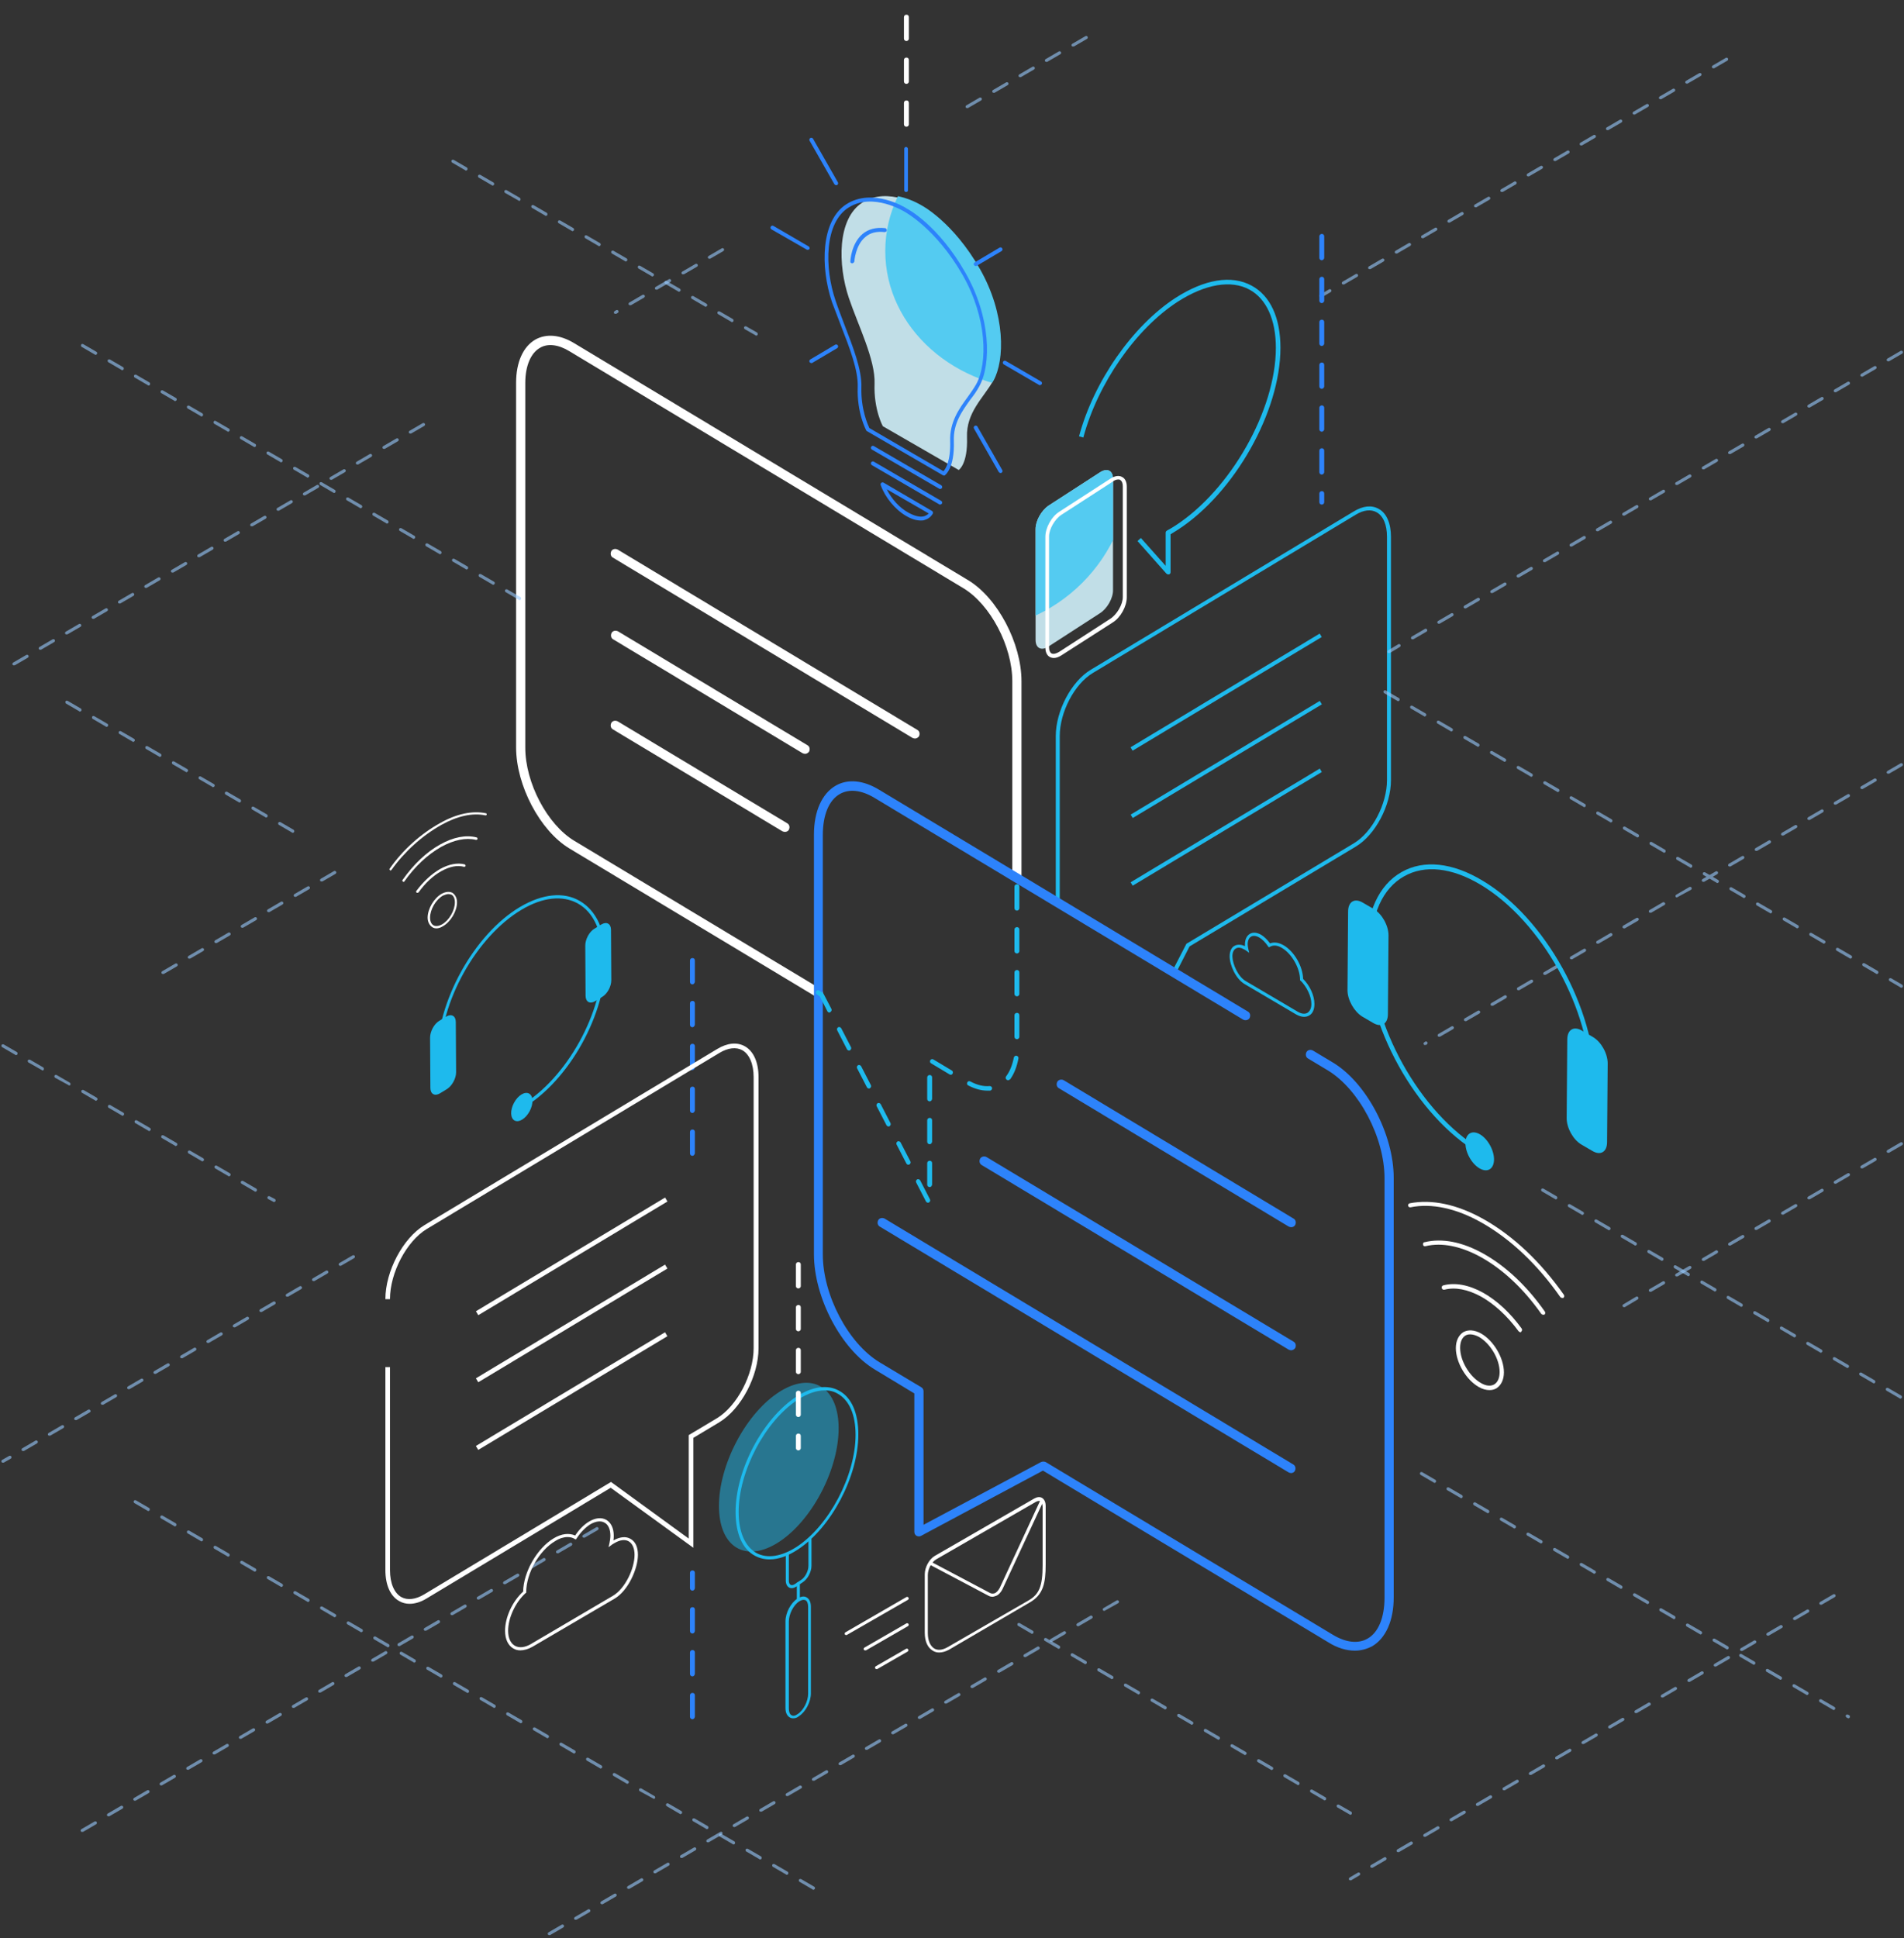 <?xml version="1.0" encoding="utf-8"?>
<!-- Generator: Adobe Illustrator 23.0.3, SVG Export Plug-In . SVG Version: 6.00 Build 0)  -->
<svg version="1.1" id="Layer_1" xmlns="http://www.w3.org/2000/svg" xmlns:xlink="http://www.w3.org/1999/xlink" x="0px" y="0px"
	 viewBox="0 0 622 633" style="enable-background:new 0 0 622 633;" xml:space="preserve">
<rect x="0" y="0" width="622" height="633" fill="#333333" stroke="none"/>
<style type="text/css">
	.st0{fill:#FFFFFF;}
	.st1{fill:#2D83FB;}
	.st2{fill:#1EBAED;}
	.st3{opacity:0.6;}
	.st4{fill:#99CCFF;}
	.st5{opacity:0.9;}
	.st6{fill:#D0F1FB;}
	.st7{clip-path:url(#SVGID_2_);}
	.st8{fill:#54CBF1;}
	.st9{clip-path:url(#SVGID_4_);}
	.st10{fill:none;}
	.st11{fill:none;stroke:#1EBAED;stroke-linecap:round;stroke-miterlimit:10;}
	.st12{opacity:0.5;}
</style>
<g>
	<g>
		<g>
			<path class="st0" d="M296.1,41.4c-0.4,0-0.8-0.3-0.8-0.8v-7c0-0.4,0.3-0.8,0.8-0.8s0.8,0.3,0.8,0.8v7
				C296.9,41.1,296.5,41.4,296.1,41.4z M296.1,27.4c-0.4,0-0.8-0.3-0.8-0.8v-7c0-0.4,0.3-0.8,0.8-0.8s0.8,0.3,0.8,0.8v7
				C296.9,27.1,296.5,27.4,296.1,27.4z M296.1,13.4c-0.4,0-0.8-0.3-0.8-0.8v-7c0-0.4,0.3-0.8,0.8-0.8s0.8,0.3,0.8,0.8v7
				C296.9,13.1,296.5,13.4,296.1,13.4z"/>
		</g>
	</g>
	<g>
		<g>
			<path class="st1" d="M226.2,561.5c-0.4,0-0.8-0.3-0.8-0.8v-7c0-0.4,0.3-0.8,0.8-0.8s0.8,0.3,0.8,0.8v7
				C226.9,561.2,226.6,561.5,226.2,561.5z M226.2,547.5c-0.4,0-0.8-0.3-0.8-0.8v-7c0-0.4,0.3-0.8,0.8-0.8s0.8,0.3,0.8,0.8v7
				C226.9,547.2,226.6,547.5,226.2,547.5z M226.2,533.5c-0.4,0-0.8-0.3-0.8-0.8v-7c0-0.4,0.3-0.8,0.8-0.8s0.8,0.3,0.8,0.8v7
				C226.9,533.2,226.6,533.5,226.2,533.5z M226.2,519.5c-0.4,0-0.8-0.3-0.8-0.8v-5c0-0.4,0.3-0.8,0.8-0.8s0.8,0.3,0.8,0.8v5
				C226.9,519.2,226.6,519.5,226.2,519.5z"/>
		</g>
	</g>
	<g>
		<g>
			<path class="st1" d="M226.2,377.5c-0.4,0-0.8-0.3-0.8-0.8v-7c0-0.4,0.3-0.8,0.8-0.8s0.8,0.3,0.8,0.8v7
				C226.9,377.1,226.6,377.5,226.2,377.5z M226.2,363.5c-0.4,0-0.8-0.3-0.8-0.8v-7c0-0.4,0.3-0.8,0.8-0.8s0.8,0.3,0.8,0.8v7
				C226.9,363.1,226.6,363.5,226.2,363.5z M226.2,349.5c-0.4,0-0.8-0.3-0.8-0.8v-7c0-0.4,0.3-0.8,0.8-0.8s0.8,0.3,0.8,0.8v7
				C226.9,349.1,226.6,349.5,226.2,349.5z M226.2,335.5c-0.4,0-0.8-0.3-0.8-0.8v-7c0-0.4,0.3-0.8,0.8-0.8s0.8,0.3,0.8,0.8v7
				C226.9,335.1,226.6,335.5,226.2,335.5z M226.2,321.5c-0.4,0-0.8-0.3-0.8-0.8v-7c0-0.4,0.3-0.8,0.8-0.8s0.8,0.3,0.8,0.8v7
				C226.9,321.1,226.6,321.5,226.2,321.5z"/>
		</g>
	</g>
	<g>
		<g>
			<path class="st2" d="M384.1,317.9l-1.2-0.6l4.7-9.1l0.2-0.1l54.5-32.7c6-3.6,10.8-12.8,10.8-20.6v-79.5c0-3.9-1.2-6.8-3.4-8
				c-1.8-1-4.2-0.8-6.8,0.8L357,219.8c-6,3.6-10.8,12.8-10.8,20.6v54.8h-1.3v-54.8c0-8.2,5.1-17.9,11.5-21.7l85.9-51.7
				c3-1.8,5.8-2.1,8.1-0.8c2.6,1.4,4,4.8,4,9.1v79.5c0,8.2-5.1,17.9-11.5,21.7l-54.3,32.6L384.1,317.9z"/>
		</g>
	</g>
	<g>
		<g>
			<path class="st0" d="M133.8,523.8c-1.2,0-2.4-0.3-3.4-0.9c-2.9-1.6-4.5-5.3-4.5-10.1v-66.3h1.5v66.3c0,4.3,1.4,7.5,3.7,8.8
				c2,1.1,4.7,0.8,7.5-0.9l61-36.7l25.4,18.5v-33.8l9.2-5.5c6.6-4,12-14.3,12-22.9v-88.5c0-4.3-1.4-7.5-3.7-8.8
				c-2-1.1-4.7-0.8-7.5,0.9l-95.6,57.5c-6.6,4-12,14.3-12,22.9h-1.5c0-9.1,5.7-19.9,12.8-24.2l95.6-57.5c3.3-2,6.5-2.3,9-0.9
				c2.9,1.6,4.5,5.3,4.5,10.1v88.5c0,9.1-5.7,19.9-12.8,24.2l-8.5,5.1v35.9l-27-19.6l-60.2,36.2
				C137.5,523.2,135.6,523.8,133.8,523.8z"/>
		</g>
	</g>
	<g>
		<g>
			<path class="st0" d="M267.3,325.7c-0.3,0-0.5-0.1-0.8-0.2L186,277.1c-9.6-5.8-17.4-20.6-17.4-33V125c0-6.7,2.3-11.8,6.3-14.1
				c3.6-2,8.1-1.6,12.7,1.2l128.7,77.4c9.6,5.8,17.4,20.6,17.4,33v63.8c0,0.8-0.7,1.5-1.5,1.5s-1.5-0.7-1.5-1.5v-63.8
				c0-11.5-7.2-25.1-16-30.4L186,114.7c-3.6-2.2-7.1-2.6-9.6-1.1c-3,1.7-4.8,5.9-4.8,11.5v119.1c0,11.5,7.2,25.1,16,30.4l80.5,48.4
				c0.7,0.4,0.9,1.3,0.5,2.1C268.3,325.4,267.8,325.7,267.3,325.7z"/>
		</g>
	</g>
	<g>
		<g>
			<path class="st1" d="M442.6,539.1c-2.8,0-5.8-0.9-8.8-2.8l-93.1-56l-39.8,21.3c-0.5,0.3-1,0.2-1.5,0c-0.5-0.3-0.7-0.8-0.7-1.3
				v-45.2l-12.9-7.8c-11-6.6-19.9-23.5-19.9-37.7v-137c0-7.6,2.6-13.4,7.1-16c4-2.3,9.1-1.8,14.3,1.4l120.4,72.4
				c0.7,0.4,0.9,1.3,0.5,2.1c-0.4,0.7-1.4,0.9-2.1,0.5l-120.4-72.4c-4.3-2.6-8.3-3-11.3-1.3c-3.6,2-5.6,6.9-5.6,13.4v137
				c0,13.3,8.3,29,18.5,35.2l13.7,8.2c0.5,0.3,0.7,0.8,0.7,1.3v43.6l38.4-20.5c0.5-0.2,1-0.2,1.5,0l93.8,56.4
				c4.3,2.6,8.3,3,11.3,1.3c3.6-2,5.6-6.9,5.6-13.4v-137c0-13.3-8.3-29-18.5-35.2l-6.5-3.9c-0.7-0.4-0.9-1.3-0.5-2.1
				c0.4-0.7,1.3-0.9,2.1-0.5l6.5,3.9c11,6.6,19.9,23.5,19.9,37.7v137c0,7.6-2.6,13.4-7.1,16C446.4,538.6,444.6,539.1,442.6,539.1z"
				/>
		</g>
	</g>
	<g class="st3">
		<g>
			<g>
				<path class="st4" d="M0.9,477.7c-0.2,0-0.3-0.1-0.4-0.2c-0.1-0.2-0.1-0.5,0.2-0.7l2.3-1.3c0.2-0.1,0.5-0.1,0.7,0.2
					c0.1,0.2,0.1,0.5-0.2,0.7l-2.3,1.3C1.1,477.7,1,477.7,0.9,477.7z M7.5,473.9c-0.2,0-0.3-0.1-0.4-0.2c-0.1-0.2-0.1-0.5,0.2-0.7
					l4.3-2.5c0.2-0.1,0.5-0.1,0.7,0.2c0.1,0.2,0.1,0.5-0.2,0.7l-4.3,2.5C7.6,473.9,7.5,473.9,7.5,473.9z M16.1,468.9
					c-0.2,0-0.3-0.1-0.4-0.2c-0.1-0.2-0.1-0.5,0.2-0.7l4.3-2.5c0.2-0.1,0.5-0.1,0.7,0.2c0.1,0.2,0.1,0.5-0.2,0.7l-4.3,2.5
					C16.3,468.8,16.2,468.9,16.1,468.9z M24.7,463.8c-0.2,0-0.3-0.1-0.4-0.2c-0.1-0.2-0.1-0.5,0.2-0.7l4.3-2.5
					c0.2-0.1,0.5-0.1,0.7,0.2s0.1,0.5-0.2,0.7l-4.3,2.5C24.9,463.8,24.8,463.8,24.7,463.8z M33.4,458.8c-0.2,0-0.3-0.1-0.4-0.2
					c-0.1-0.2-0.1-0.5,0.2-0.7l4.3-2.5c0.2-0.1,0.5-0.1,0.7,0.2c0.1,0.2,0.1,0.5-0.2,0.7l-4.3,2.5C33.5,458.7,33.5,458.8,33.4,458.8
					z M42,453.7c-0.2,0-0.3-0.1-0.4-0.2c-0.1-0.2-0.1-0.5,0.2-0.7l4.3-2.5c0.2-0.1,0.5-0.1,0.7,0.2c0.1,0.2,0.1,0.5-0.2,0.7
					l-4.3,2.5C42.2,453.7,42.1,453.7,42,453.7z M50.6,448.7c-0.2,0-0.3-0.1-0.4-0.2c-0.1-0.2-0.1-0.5,0.2-0.7l4.3-2.5
					c0.2-0.1,0.5-0.1,0.7,0.2c0.1,0.2,0.1,0.5-0.2,0.7l-4.3,2.5C50.8,448.7,50.7,448.7,50.6,448.7z M59.3,443.6
					c-0.2,0-0.3-0.1-0.4-0.2c-0.1-0.2-0.1-0.5,0.2-0.7l4.3-2.5c0.2-0.1,0.5-0.1,0.7,0.2c0.1,0.2,0.1,0.5-0.2,0.7l-4.3,2.5
					C59.4,443.6,59.4,443.6,59.3,443.6z M67.9,438.6c-0.2,0-0.3-0.1-0.4-0.2c-0.1-0.2-0.1-0.5,0.2-0.7l4.3-2.5
					c0.2-0.1,0.5-0.1,0.7,0.2c0.1,0.2,0.1,0.5-0.2,0.7l-4.3,2.5C68.1,438.6,68,438.6,67.9,438.6z M76.5,433.5
					c-0.2,0-0.3-0.1-0.4-0.2c-0.1-0.2-0.1-0.5,0.2-0.7l4.3-2.5c0.2-0.1,0.5-0.1,0.7,0.2c0.1,0.2,0.1,0.5-0.2,0.7l-4.3,2.5
					C76.7,433.5,76.6,433.5,76.5,433.5z M85.2,428.5c-0.2,0-0.3-0.1-0.4-0.2c-0.1-0.2-0.1-0.5,0.2-0.7l4.3-2.5
					c0.2-0.1,0.5-0.1,0.7,0.2c0.1,0.2,0.1,0.5-0.2,0.7l-4.3,2.5C85.4,428.5,85.3,428.5,85.2,428.5z M93.8,423.5
					c-0.2,0-0.3-0.1-0.4-0.2c-0.1-0.2-0.1-0.5,0.2-0.7l4.3-2.5c0.2-0.1,0.5-0.1,0.7,0.2c0.1,0.2,0.1,0.5-0.2,0.7l-4.3,2.5
					C94,423.4,93.9,423.5,93.8,423.5z M102.4,418.4c-0.2,0-0.3-0.1-0.4-0.2c-0.1-0.2-0.1-0.5,0.2-0.7l4.3-2.5
					c0.2-0.1,0.5-0.1,0.7,0.2c0.1,0.2,0.1,0.5-0.2,0.7l-4.3,2.5C102.6,418.4,102.5,418.4,102.4,418.4z M111.1,413.4
					c-0.2,0-0.3-0.1-0.4-0.2c-0.1-0.2-0.1-0.5,0.2-0.7l4.3-2.5c0.2-0.1,0.5-0.1,0.7,0.2c0.1,0.2,0.1,0.5-0.2,0.7l-4.3,2.5
					C111.3,413.4,111.2,413.4,111.1,413.4z"/>
			</g>
		</g>
		<g>
			<g>
				<path class="st4" d="M431.5,97.1c-0.2,0-0.3-0.1-0.4-0.2c-0.1-0.2-0.1-0.5,0.2-0.7l2.9-1.7c0.2-0.1,0.5-0.1,0.7,0.2
					c0.1,0.2,0.1,0.5-0.2,0.7l-2.9,1.7C431.7,97.1,431.6,97.1,431.5,97.1z M438.8,92.9c-0.2,0-0.3-0.1-0.4-0.2
					c-0.1-0.2-0.1-0.5,0.2-0.7l4.3-2.5c0.2-0.1,0.5-0.1,0.7,0.2c0.1,0.2,0.1,0.5-0.2,0.7l-4.3,2.5C439,92.9,438.9,92.9,438.8,92.9z
					 M447.4,87.9c-0.2,0-0.3-0.1-0.4-0.2c-0.1-0.2-0.1-0.5,0.2-0.7l4.3-2.5c0.2-0.1,0.5-0.1,0.7,0.2c0.1,0.2,0.1,0.5-0.2,0.7
					l-4.3,2.5C447.6,87.8,447.5,87.9,447.4,87.9z M456.1,82.8c-0.2,0-0.3-0.1-0.4-0.2c-0.1-0.2-0.1-0.5,0.2-0.7l4.3-2.5
					c0.2-0.1,0.5-0.1,0.7,0.2c0.1,0.2,0.1,0.5-0.2,0.7l-4.3,2.5C456.2,82.8,456.1,82.8,456.1,82.8z M464.7,77.8
					c-0.2,0-0.3-0.1-0.4-0.2c-0.1-0.2-0.1-0.5,0.2-0.7l4.3-2.5c0.2-0.1,0.5-0.1,0.7,0.2c0.1,0.2,0.1,0.5-0.2,0.7l-4.3,2.5
					C464.9,77.8,464.8,77.8,464.7,77.8z M473.3,72.7c-0.2,0-0.3-0.1-0.4-0.2c-0.1-0.2-0.1-0.5,0.2-0.7l4.3-2.5
					c0.2-0.1,0.5-0.1,0.7,0.2c0.1,0.2,0.1,0.5-0.2,0.7l-4.3,2.5C473.5,72.7,473.4,72.7,473.3,72.7z M482,67.7
					c-0.2,0-0.3-0.1-0.4-0.2c-0.1-0.2-0.1-0.5,0.2-0.7l4.3-2.5c0.2-0.1,0.5-0.1,0.7,0.2c0.1,0.2,0.1,0.5-0.2,0.7l-4.3,2.5
					C482.1,67.7,482,67.7,482,67.7z M490.6,62.7c-0.2,0-0.3-0.1-0.4-0.2c-0.1-0.2-0.1-0.5,0.2-0.7l4.3-2.5c0.2-0.1,0.5-0.1,0.7,0.2
					c0.1,0.2,0.1,0.5-0.2,0.7l-4.3,2.5C490.8,62.6,490.7,62.7,490.6,62.7z M499.2,57.6c-0.2,0-0.3-0.1-0.4-0.2
					c-0.1-0.2-0.1-0.5,0.2-0.7l4.3-2.5c0.2-0.1,0.5-0.1,0.7,0.2c0.1,0.2,0.1,0.5-0.2,0.7l-4.3,2.5C499.4,57.6,499.3,57.6,499.2,57.6
					z M507.9,52.6c-0.2,0-0.3-0.1-0.4-0.2c-0.1-0.2-0.1-0.5,0.2-0.7l4.3-2.5c0.2-0.1,0.5-0.1,0.7,0.2c0.1,0.2,0.1,0.5-0.2,0.7
					l-4.3,2.5C508,52.5,507.9,52.6,507.9,52.6z M516.5,47.5c-0.2,0-0.3-0.1-0.4-0.2c-0.1-0.2-0.1-0.5,0.2-0.7l4.3-2.5
					c0.2-0.1,0.5-0.1,0.7,0.2c0.1,0.2,0.1,0.5-0.2,0.7l-4.3,2.5C516.7,47.5,516.6,47.5,516.5,47.5z M525.1,42.5
					c-0.2,0-0.3-0.1-0.4-0.2c-0.1-0.2-0.1-0.5,0.2-0.7l4.3-2.5c0.2-0.1,0.5-0.1,0.7,0.2c0.1,0.2,0.1,0.5-0.2,0.7l-4.3,2.5
					C525.3,42.5,525.2,42.5,525.1,42.5z M533.8,37.4c-0.2,0-0.3-0.1-0.4-0.2c-0.1-0.2-0.1-0.5,0.2-0.7l4.3-2.5
					c0.2-0.1,0.5-0.1,0.7,0.2c0.1,0.2,0.1,0.5-0.2,0.7l-4.3,2.5C533.9,37.4,533.9,37.4,533.8,37.4z M542.4,32.4
					c-0.2,0-0.3-0.1-0.4-0.2c-0.1-0.2-0.1-0.5,0.2-0.7l4.3-2.5c0.2-0.1,0.5-0.1,0.7,0.2c0.1,0.2,0.1,0.5-0.2,0.7l-4.3,2.5
					C542.6,32.4,542.5,32.4,542.4,32.4z M551,27.3c-0.2,0-0.3-0.1-0.4-0.2c-0.1-0.2-0.1-0.5,0.2-0.7l4.3-2.5
					c0.2-0.1,0.5-0.1,0.7,0.2c0.1,0.2,0.1,0.5-0.2,0.7l-4.3,2.5C551.2,27.3,551.1,27.3,551,27.3z M559.7,22.3
					c-0.2,0-0.3-0.1-0.4-0.2c-0.1-0.2-0.1-0.5,0.2-0.7l4.3-2.5c0.2-0.1,0.5-0.1,0.7,0.2c0.1,0.2,0.1,0.5-0.2,0.7l-4.3,2.5
					C559.8,22.3,559.8,22.3,559.7,22.3z"/>
			</g>
		</g>
		<g>
			<g>
				<path class="st4" d="M465.5,341.3c-0.2,0-0.3-0.1-0.4-0.2c-0.1-0.2-0.1-0.5,0.2-0.7l0.3-0.2c0.2-0.1,0.5-0.1,0.7,0.2
					c0.1,0.2,0.1,0.5-0.2,0.7l-0.3,0.2C465.7,341.2,465.6,341.3,465.5,341.3z M470.1,338.6c-0.2,0-0.3-0.1-0.4-0.2
					c-0.1-0.2-0.1-0.5,0.2-0.7l4.3-2.5c0.2-0.1,0.5-0.1,0.7,0.2c0.1,0.2,0.1,0.5-0.2,0.7l-4.3,2.5
					C470.3,338.6,470.2,338.6,470.1,338.6z M478.7,333.5c-0.2,0-0.3-0.1-0.4-0.2c-0.1-0.2-0.1-0.5,0.2-0.7l4.3-2.5
					c0.2-0.1,0.5-0.1,0.7,0.2c0.1,0.2,0.1,0.5-0.2,0.7l-4.3,2.5C478.9,333.5,478.8,333.5,478.7,333.5z M487.4,328.5
					c-0.2,0-0.3-0.1-0.4-0.2c-0.1-0.2-0.1-0.5,0.2-0.7l4.3-2.5c0.2-0.1,0.5-0.1,0.7,0.2c0.1,0.2,0.1,0.5-0.2,0.7l-4.3,2.5
					C487.5,328.4,487.5,328.5,487.4,328.5z M496,323.4c-0.2,0-0.3-0.1-0.4-0.2c-0.1-0.2-0.1-0.5,0.2-0.7l4.3-2.5
					c0.2-0.1,0.5-0.1,0.7,0.2c0.1,0.2,0.1,0.5-0.2,0.7l-4.3,2.5C496.2,323.4,496.1,323.4,496,323.4z M504.6,318.4
					c-0.2,0-0.3-0.1-0.4-0.2c-0.1-0.2-0.1-0.5,0.2-0.7l4.3-2.5c0.2-0.1,0.5-0.1,0.7,0.2c0.1,0.2,0.1,0.5-0.2,0.7l-4.3,2.5
					C504.8,318.3,504.7,318.4,504.6,318.4z M513.3,313.3c-0.2,0-0.3-0.1-0.4-0.2c-0.1-0.2-0.1-0.5,0.2-0.7l4.3-2.5
					c0.2-0.1,0.5-0.1,0.7,0.2c0.1,0.2,0.1,0.5-0.2,0.7l-4.3,2.5C513.4,313.3,513.3,313.3,513.3,313.3z M521.9,308.2
					c-0.2,0-0.3-0.1-0.4-0.2c-0.1-0.2-0.1-0.5,0.2-0.7l4.3-2.5c0.2-0.1,0.5-0.1,0.7,0.2c0.1,0.2,0.1,0.5-0.2,0.7l-4.3,2.5
					C522.1,308.2,522,308.2,521.9,308.2z M530.5,303.2c-0.2,0-0.3-0.1-0.4-0.2c-0.1-0.2-0.1-0.5,0.2-0.7l4.3-2.5
					c0.2-0.1,0.5-0.1,0.7,0.2c0.1,0.2,0.1,0.5-0.2,0.7l-4.3,2.5C530.7,303.2,530.6,303.2,530.5,303.2z M539.1,298.1
					c-0.2,0-0.3-0.1-0.4-0.2c-0.1-0.2-0.1-0.5,0.2-0.7l4.3-2.5c0.2-0.1,0.5-0.1,0.7,0.2s0.1,0.5-0.2,0.7l-4.3,2.5
					C539.3,298.1,539.2,298.1,539.1,298.1z M547.8,293.1c-0.2,0-0.3-0.1-0.4-0.2c-0.1-0.2-0.1-0.5,0.2-0.7l4.3-2.5
					c0.2-0.1,0.5-0.1,0.7,0.2c0.1,0.2,0.1,0.5-0.2,0.7L548,293C547.9,293.1,547.9,293.1,547.8,293.1z M556.4,288
					c-0.2,0-0.3-0.1-0.4-0.2c-0.1-0.2-0.1-0.5,0.2-0.7l4.3-2.5c0.2-0.1,0.5-0.1,0.7,0.2c0.1,0.2,0.1,0.5-0.2,0.7l-4.3,2.5
					C556.6,288,556.5,288,556.4,288z M565,283c-0.2,0-0.3-0.1-0.4-0.2c-0.1-0.2-0.1-0.5,0.2-0.7l4.3-2.5c0.2-0.1,0.5-0.1,0.7,0.2
					c0.1,0.2,0.1,0.5-0.2,0.7l-4.3,2.5C565.2,283,565.1,283,565,283z M573.7,277.9c-0.2,0-0.3-0.1-0.4-0.2c-0.1-0.2-0.1-0.5,0.2-0.7
					l4.3-2.5c0.2-0.1,0.5-0.1,0.7,0.2c0.1,0.2,0.1,0.5-0.2,0.7l-4.3,2.5C573.8,277.9,573.7,277.9,573.7,277.9z M582.3,272.9
					c-0.2,0-0.3-0.1-0.4-0.2c-0.1-0.2-0.1-0.5,0.2-0.7l4.3-2.5c0.2-0.1,0.5-0.1,0.7,0.2c0.1,0.2,0.1,0.5-0.2,0.7l-4.3,2.5
					C582.5,272.8,582.4,272.9,582.3,272.9z M590.9,267.8c-0.2,0-0.3-0.1-0.4-0.2c-0.1-0.2-0.1-0.5,0.2-0.7l4.3-2.5
					c0.2-0.1,0.5-0.1,0.7,0.2c0.1,0.2,0.1,0.5-0.2,0.7l-4.3,2.5C591.1,267.8,591,267.8,590.9,267.8z M599.5,262.8
					c-0.2,0-0.3-0.1-0.4-0.2c-0.1-0.2-0.1-0.5,0.2-0.7l4.3-2.5c0.2-0.1,0.5-0.1,0.7,0.2c0.1,0.2,0.1,0.5-0.2,0.7l-4.3,2.5
					C599.7,262.7,599.6,262.8,599.5,262.8z M608.2,257.7c-0.2,0-0.3-0.1-0.4-0.2c-0.1-0.2-0.1-0.5,0.2-0.7l4.3-2.5
					c0.2-0.1,0.5-0.1,0.7,0.2s0.1,0.5-0.2,0.7l-4.3,2.5C608.3,257.7,608.3,257.7,608.2,257.7z M616.8,252.7c-0.2,0-0.3-0.1-0.4-0.2
					c-0.1-0.2-0.1-0.5,0.2-0.7l4.3-2.5c0.2-0.1,0.5-0.1,0.7,0.2c0.1,0.2,0.1,0.5-0.2,0.7l-4.3,2.5
					C617,252.6,616.9,252.7,616.8,252.7z"/>
			</g>
		</g>
		<g>
			<g>
				<path class="st4" d="M620.8,456.8c-0.1,0-0.2,0-0.2-0.1l-4.3-2.5c-0.2-0.1-0.3-0.4-0.2-0.7c0.1-0.2,0.4-0.3,0.7-0.2l4.3,2.5
					c0.2,0.1,0.3,0.4,0.2,0.7C621.1,456.7,621,456.8,620.8,456.8z M612.1,451.8c-0.1,0-0.2,0-0.2-0.1l-4.3-2.5
					c-0.2-0.1-0.3-0.4-0.2-0.7c0.1-0.2,0.4-0.3,0.7-0.2l4.3,2.5c0.2,0.1,0.3,0.4,0.2,0.7C612.5,451.7,612.3,451.8,612.1,451.8z
					 M603.5,446.8c-0.1,0-0.2,0-0.2-0.1l-4.3-2.5c-0.2-0.1-0.3-0.4-0.2-0.7s0.4-0.3,0.7-0.2l4.3,2.5c0.2,0.1,0.3,0.4,0.2,0.7
					C603.8,446.7,603.6,446.8,603.5,446.8z M594.8,441.8c-0.1,0-0.2,0-0.2-0.1l-4.3-2.5c-0.2-0.1-0.3-0.4-0.2-0.7
					c0.1-0.2,0.4-0.3,0.7-0.2l4.3,2.5c0.2,0.1,0.3,0.4,0.2,0.7C595.1,441.7,595,441.8,594.8,441.8z M586.2,436.8
					c-0.1,0-0.2,0-0.2-0.1l-4.3-2.5c-0.2-0.1-0.3-0.4-0.2-0.7s0.4-0.3,0.7-0.2l4.3,2.5c0.2,0.1,0.3,0.4,0.2,0.7
					C586.5,436.7,586.3,436.8,586.2,436.8z M577.5,431.8c-0.1,0-0.2,0-0.2-0.1l-4.3-2.5c-0.2-0.1-0.3-0.4-0.2-0.7s0.4-0.3,0.7-0.2
					l4.3,2.5c0.2,0.1,0.3,0.4,0.2,0.7C577.8,431.7,577.7,431.8,577.5,431.8z M568.8,426.8c-0.1,0-0.2,0-0.2-0.1l-4.3-2.5
					c-0.2-0.1-0.3-0.4-0.2-0.7s0.4-0.3,0.7-0.2l4.3,2.5c0.2,0.1,0.3,0.4,0.2,0.7C569.2,426.7,569,426.8,568.8,426.8z M560.2,421.8
					c-0.1,0-0.2,0-0.2-0.1l-4.3-2.5c-0.2-0.1-0.3-0.4-0.2-0.7s0.4-0.3,0.7-0.2l4.3,2.5c0.2,0.1,0.3,0.4,0.2,0.7
					C560.5,421.7,560.4,421.8,560.2,421.8z M551.5,416.8c-0.1,0-0.2,0-0.2-0.1l-4.3-2.5c-0.2-0.1-0.3-0.4-0.2-0.7s0.4-0.3,0.7-0.2
					l4.3,2.5c0.2,0.1,0.3,0.4,0.2,0.7C551.9,416.7,551.7,416.8,551.5,416.8z M542.9,411.8c-0.1,0-0.2,0-0.2-0.1l-4.3-2.5
					c-0.2-0.1-0.3-0.4-0.2-0.7s0.4-0.3,0.7-0.2l4.3,2.5c0.2,0.1,0.3,0.4,0.2,0.7C543.2,411.7,543,411.8,542.9,411.8z M534.2,406.8
					c-0.1,0-0.2,0-0.2-0.1l-4.3-2.5c-0.2-0.1-0.3-0.4-0.2-0.7c0.1-0.2,0.4-0.3,0.7-0.2l4.3,2.5c0.2,0.1,0.3,0.4,0.2,0.7
					C534.5,406.7,534.4,406.8,534.2,406.8z M525.6,401.8c-0.1,0-0.2,0-0.2-0.1l-4.3-2.5c-0.2-0.1-0.3-0.4-0.2-0.7
					c0.1-0.2,0.4-0.3,0.7-0.2l4.3,2.5c0.2,0.1,0.3,0.4,0.2,0.7C525.9,401.7,525.7,401.8,525.6,401.8z M516.9,396.8
					c-0.1,0-0.2,0-0.2-0.1l-4.3-2.5c-0.2-0.1-0.3-0.4-0.2-0.7c0.1-0.2,0.4-0.3,0.7-0.2l4.3,2.5c0.2,0.1,0.3,0.4,0.2,0.7
					C517.2,396.7,517.1,396.8,516.9,396.8z M508.2,391.7c-0.1,0-0.2,0-0.2-0.1l-4.3-2.5c-0.2-0.1-0.3-0.4-0.2-0.7
					c0.1-0.2,0.4-0.3,0.7-0.2l4.3,2.5c0.2,0.1,0.3,0.4,0.2,0.7C508.6,391.7,508.4,391.7,508.2,391.7z"/>
			</g>
		</g>
		<g>
			<g>
				<path class="st4" d="M247,109.6c-0.1,0-0.2,0-0.2-0.1l-3.5-2c-0.2-0.1-0.3-0.4-0.2-0.7c0.1-0.2,0.4-0.3,0.7-0.2l3.5,2
					c0.2,0.1,0.3,0.4,0.2,0.7C247.4,109.6,247.2,109.6,247,109.6z M239.1,105.2c-0.1,0-0.2,0-0.2-0.1l-4.3-2.5
					c-0.2-0.1-0.3-0.4-0.2-0.7c0.1-0.2,0.4-0.3,0.7-0.2l4.3,2.5c0.2,0.1,0.3,0.4,0.2,0.7C239.5,105.1,239.3,105.2,239.1,105.2z
					 M230.5,100.2c-0.1,0-0.2,0-0.2-0.1l-4.3-2.5c-0.2-0.1-0.3-0.4-0.2-0.7c0.1-0.2,0.4-0.3,0.7-0.2l4.3,2.5
					c0.2,0.1,0.3,0.4,0.2,0.7C230.8,100.1,230.6,100.2,230.5,100.2z M221.8,95.3c-0.1,0-0.2,0-0.2-0.1l-4.3-2.5
					c-0.2-0.1-0.3-0.4-0.2-0.7s0.4-0.3,0.7-0.2l4.3,2.5c0.2,0.1,0.3,0.4,0.2,0.7C222.1,95.2,221.9,95.3,221.8,95.3z M213.1,90.3
					c-0.1,0-0.2,0-0.2-0.1l-4.3-2.5c-0.2-0.1-0.3-0.4-0.2-0.7s0.4-0.3,0.7-0.2l4.3,2.5c0.2,0.1,0.3,0.4,0.2,0.7
					C213.4,90.2,213.2,90.3,213.1,90.3z M204.4,85.4c-0.1,0-0.2,0-0.2-0.1l-4.3-2.5c-0.2-0.1-0.3-0.4-0.2-0.7
					c0.1-0.2,0.4-0.3,0.7-0.2l4.3,2.5c0.2,0.1,0.3,0.4,0.2,0.7C204.7,85.3,204.6,85.4,204.4,85.4z M195.7,80.4c-0.1,0-0.2,0-0.2-0.1
					l-4.3-2.5c-0.2-0.1-0.3-0.4-0.2-0.7s0.4-0.3,0.7-0.2l4.3,2.5c0.2,0.1,0.3,0.4,0.2,0.7C196,80.3,195.9,80.4,195.7,80.4z
					 M187,75.5c-0.1,0-0.2,0-0.2-0.1l-4.3-2.5c-0.2-0.1-0.3-0.4-0.2-0.7c0.1-0.2,0.4-0.3,0.7-0.2l4.3,2.5c0.2,0.1,0.3,0.4,0.2,0.7
					C187.3,75.4,187.2,75.5,187,75.5z M178.3,70.5c-0.1,0-0.2,0-0.2-0.1l-4.3-2.5c-0.2-0.1-0.3-0.4-0.2-0.7c0.1-0.2,0.4-0.3,0.7-0.2
					l4.3,2.5c0.2,0.1,0.3,0.4,0.2,0.7C178.7,70.4,178.5,70.5,178.3,70.5z M169.6,65.6c-0.1,0-0.2,0-0.2-0.1L165,63
					c-0.2-0.1-0.3-0.4-0.2-0.7c0.1-0.2,0.4-0.3,0.7-0.2l4.3,2.5c0.2,0.1,0.3,0.4,0.2,0.7C170,65.5,169.8,65.6,169.6,65.6z
					 M160.9,60.6c-0.1,0-0.2,0-0.2-0.1l-4.3-2.5c-0.2-0.1-0.3-0.4-0.2-0.7c0.1-0.2,0.4-0.3,0.7-0.2l4.3,2.5c0.2,0.1,0.3,0.4,0.2,0.7
					C161.3,60.5,161.1,60.6,160.9,60.6z M152.2,55.7c-0.1,0-0.2,0-0.2-0.1l-4.3-2.5c-0.2-0.1-0.3-0.4-0.2-0.7
					c0.1-0.2,0.4-0.3,0.7-0.2l4.3,2.5c0.2,0.1,0.3,0.4,0.2,0.7C152.6,55.6,152.4,55.7,152.2,55.7z"/>
			</g>
		</g>
		<g>
			<g>
				<path class="st4" d="M621.1,322.6c-0.1,0-0.2,0-0.2-0.1l-3.6-2.1c-0.2-0.1-0.3-0.4-0.2-0.7c0.1-0.2,0.4-0.3,0.7-0.2l3.6,2.1
					c0.2,0.1,0.3,0.4,0.2,0.7C621.5,322.5,621.3,322.6,621.1,322.6z M613.1,318.1c-0.1,0-0.2,0-0.2-0.1l-4.3-2.5
					c-0.2-0.1-0.3-0.4-0.2-0.7c0.1-0.2,0.4-0.3,0.7-0.2l4.3,2.5c0.2,0.1,0.3,0.4,0.2,0.7C613.5,318,613.3,318.1,613.1,318.1z
					 M604.5,313.1c-0.1,0-0.2,0-0.2-0.1l-4.3-2.5c-0.2-0.1-0.3-0.4-0.2-0.7c0.1-0.2,0.4-0.3,0.7-0.2l4.3,2.5
					c0.2,0.1,0.3,0.4,0.2,0.7C604.8,313,604.6,313.1,604.5,313.1z M595.8,308.2c-0.1,0-0.2,0-0.2-0.1l-4.3-2.5
					c-0.2-0.1-0.3-0.4-0.2-0.7c0.1-0.2,0.4-0.3,0.7-0.2l4.3,2.5c0.2,0.1,0.3,0.4,0.2,0.7C596.1,308.1,595.9,308.2,595.8,308.2z
					 M587.1,303.2c-0.1,0-0.2,0-0.2-0.1l-4.3-2.5c-0.2-0.1-0.3-0.4-0.2-0.7c0.1-0.2,0.4-0.3,0.7-0.2l4.3,2.5
					c0.2,0.1,0.3,0.4,0.2,0.7C587.4,303.1,587.2,303.2,587.1,303.2z M578.4,298.3c-0.1,0-0.2,0-0.2-0.1l-4.3-2.5
					c-0.2-0.1-0.3-0.4-0.2-0.7c0.1-0.2,0.4-0.3,0.7-0.2l4.3,2.5c0.2,0.1,0.3,0.4,0.2,0.7C578.7,298.2,578.6,298.3,578.4,298.3z
					 M569.7,293.3c-0.1,0-0.2,0-0.2-0.1l-4.3-2.5c-0.2-0.1-0.3-0.4-0.2-0.7c0.1-0.2,0.4-0.3,0.7-0.2l4.3,2.5
					c0.2,0.1,0.3,0.4,0.2,0.7C570,293.2,569.9,293.3,569.7,293.3z M561,288.4c-0.1,0-0.2,0-0.2-0.1l-4.3-2.5
					c-0.2-0.1-0.3-0.4-0.2-0.7c0.1-0.2,0.4-0.3,0.7-0.2l4.3,2.5c0.2,0.1,0.3,0.4,0.2,0.7C561.3,288.3,561.2,288.4,561,288.4z
					 M552.3,283.4c-0.1,0-0.2,0-0.2-0.1l-4.3-2.5c-0.2-0.1-0.3-0.4-0.2-0.7c0.1-0.2,0.4-0.3,0.7-0.2l4.3,2.5
					c0.2,0.1,0.3,0.4,0.2,0.7C552.7,283.3,552.5,283.4,552.3,283.4z M543.6,278.5c-0.1,0-0.2,0-0.2-0.1l-4.3-2.5
					c-0.2-0.1-0.3-0.4-0.2-0.7c0.1-0.2,0.4-0.3,0.7-0.2l4.3,2.5c0.2,0.1,0.3,0.4,0.2,0.7C544,278.4,543.8,278.5,543.6,278.5z
					 M534.9,273.5c-0.1,0-0.2,0-0.2-0.1l-4.3-2.5c-0.2-0.1-0.3-0.4-0.2-0.7c0.1-0.2,0.4-0.3,0.7-0.2l4.3,2.5
					c0.2,0.1,0.3,0.4,0.2,0.7C535.3,273.4,535.1,273.5,534.9,273.5z M526.2,268.6c-0.1,0-0.2,0-0.2-0.1l-4.3-2.5
					c-0.2-0.1-0.3-0.4-0.2-0.7c0.1-0.2,0.4-0.3,0.7-0.2l4.3,2.5c0.2,0.1,0.3,0.4,0.2,0.7C526.6,268.5,526.4,268.6,526.2,268.6z
					 M517.5,263.6c-0.1,0-0.2,0-0.2-0.1l-4.3-2.5c-0.2-0.1-0.3-0.4-0.2-0.7c0.1-0.2,0.4-0.3,0.7-0.2l4.3,2.5
					c0.2,0.1,0.3,0.4,0.2,0.7C517.9,263.6,517.7,263.6,517.5,263.6z M508.9,258.7c-0.1,0-0.2,0-0.2-0.1l-4.3-2.5
					c-0.2-0.1-0.3-0.4-0.2-0.7c0.1-0.2,0.4-0.3,0.7-0.2l4.3,2.5c0.2,0.1,0.3,0.4,0.2,0.7C509.2,258.6,509,258.7,508.9,258.7z
					 M500.2,253.7c-0.1,0-0.2,0-0.2-0.1l-4.3-2.5c-0.2-0.1-0.3-0.4-0.2-0.7c0.1-0.2,0.4-0.3,0.7-0.2l4.3,2.5
					c0.2,0.1,0.3,0.4,0.2,0.7C500.5,253.7,500.3,253.7,500.2,253.7z M491.5,248.8c-0.1,0-0.2,0-0.2-0.1l-4.3-2.5
					c-0.2-0.1-0.3-0.4-0.2-0.7c0.1-0.2,0.4-0.3,0.7-0.2l4.3,2.5c0.2,0.1,0.3,0.4,0.2,0.7C491.8,248.7,491.7,248.8,491.5,248.8z
					 M482.8,243.9c-0.1,0-0.2,0-0.2-0.1l-4.3-2.5c-0.2-0.1-0.3-0.4-0.2-0.7c0.1-0.2,0.4-0.3,0.7-0.2l4.3,2.5
					c0.2,0.1,0.3,0.4,0.2,0.7C483.1,243.8,483,243.9,482.8,243.9z M474.1,238.9c-0.1,0-0.2,0-0.2-0.1l-4.3-2.5
					c-0.2-0.1-0.3-0.4-0.2-0.7c0.1-0.2,0.4-0.3,0.7-0.2l4.3,2.5c0.2,0.1,0.3,0.4,0.2,0.7C474.4,238.8,474.3,238.9,474.1,238.9z
					 M465.4,234c-0.1,0-0.2,0-0.2-0.1l-4.3-2.5c-0.2-0.1-0.3-0.4-0.2-0.7c0.1-0.2,0.4-0.3,0.7-0.2l4.3,2.5c0.2,0.1,0.3,0.4,0.2,0.7
					C465.7,233.9,465.6,234,465.4,234z M456.7,229c-0.1,0-0.2,0-0.2-0.1l-4.3-2.5c-0.2-0.1-0.3-0.4-0.2-0.7c0.1-0.2,0.4-0.3,0.7-0.2
					l4.3,2.5c0.2,0.1,0.3,0.4,0.2,0.7C457.1,228.9,456.9,229,456.7,229z"/>
			</g>
		</g>
		<g>
			<g>
				<path class="st4" d="M169.7,196c-0.1,0-0.2,0-0.2-0.1l-4.3-2.5c-0.2-0.1-0.3-0.4-0.2-0.7c0.1-0.2,0.4-0.3,0.7-0.2l4.3,2.5
					c0.2,0.1,0.3,0.4,0.2,0.7C170.1,195.9,169.9,196,169.7,196z M161.1,191c-0.1,0-0.2,0-0.2-0.1l-4.3-2.5c-0.2-0.1-0.3-0.4-0.2-0.7
					c0.1-0.2,0.4-0.3,0.7-0.2l4.3,2.5c0.2,0.1,0.3,0.4,0.2,0.7C161.4,190.9,161.2,191,161.1,191z M152.4,186c-0.1,0-0.2,0-0.2-0.1
					l-4.3-2.5c-0.2-0.1-0.3-0.4-0.2-0.7c0.1-0.2,0.4-0.3,0.7-0.2l4.3,2.5c0.2,0.1,0.3,0.4,0.2,0.7C152.7,185.9,152.6,186,152.4,186z
					 M143.7,181c-0.1,0-0.2,0-0.2-0.1l-4.3-2.5c-0.2-0.1-0.3-0.4-0.2-0.7c0.1-0.2,0.4-0.3,0.7-0.2l4.3,2.5c0.2,0.1,0.3,0.4,0.2,0.7
					C144.1,180.9,143.9,181,143.7,181z M135.1,176c-0.1,0-0.2,0-0.2-0.1l-4.3-2.5c-0.2-0.1-0.3-0.4-0.2-0.7c0.1-0.2,0.4-0.3,0.7-0.2
					l4.3,2.5c0.2,0.1,0.3,0.4,0.2,0.7C135.4,175.9,135.3,176,135.1,176z M126.4,171c-0.1,0-0.2,0-0.2-0.1l-4.3-2.5
					c-0.2-0.1-0.3-0.4-0.2-0.7c0.1-0.2,0.4-0.3,0.7-0.2l4.3,2.5c0.2,0.1,0.3,0.4,0.2,0.7C126.8,170.9,126.6,171,126.4,171z
					 M117.8,166c-0.1,0-0.2,0-0.2-0.1l-4.3-2.5c-0.2-0.1-0.3-0.4-0.2-0.7c0.1-0.2,0.4-0.3,0.7-0.2l4.3,2.5c0.2,0.1,0.3,0.4,0.2,0.7
					C118.1,165.9,117.9,166,117.8,166z M109.1,161c-0.1,0-0.2,0-0.2-0.1l-4.3-2.5c-0.2-0.1-0.3-0.4-0.2-0.7c0.1-0.2,0.4-0.3,0.7-0.2
					l4.3,2.5c0.2,0.1,0.3,0.4,0.2,0.7C109.5,160.9,109.3,161,109.1,161z M100.5,156c-0.1,0-0.2,0-0.2-0.1l-4.3-2.5
					c-0.2-0.1-0.3-0.4-0.2-0.7c0.1-0.2,0.4-0.3,0.7-0.2l4.3,2.5c0.2,0.1,0.3,0.4,0.2,0.7C100.8,155.9,100.6,156,100.5,156z
					 M91.8,151c-0.1,0-0.2,0-0.2-0.1l-4.3-2.5c-0.2-0.1-0.3-0.4-0.2-0.7c0.1-0.2,0.4-0.3,0.7-0.2l4.3,2.5c0.2,0.1,0.3,0.4,0.2,0.7
					C92.1,150.9,92,151,91.8,151z M83.1,146c-0.1,0-0.2,0-0.2-0.1l-4.3-2.5c-0.2-0.1-0.3-0.4-0.2-0.7c0.1-0.2,0.4-0.3,0.7-0.2
					l4.3,2.5c0.2,0.1,0.3,0.4,0.2,0.7C83.5,145.9,83.3,146,83.1,146z M74.5,141c-0.1,0-0.2,0-0.2-0.1l-4.3-2.5
					c-0.2-0.1-0.3-0.4-0.2-0.7s0.4-0.3,0.7-0.2l4.3,2.5c0.2,0.1,0.3,0.4,0.2,0.7C74.8,140.9,74.7,141,74.5,141z M65.8,136
					c-0.1,0-0.2,0-0.2-0.1l-4.3-2.5c-0.2-0.1-0.3-0.4-0.2-0.7c0.1-0.2,0.4-0.3,0.7-0.2l4.3,2.5c0.2,0.1,0.3,0.4,0.2,0.7
					C66.2,135.9,66,136,65.8,136z M57.2,131c-0.1,0-0.2,0-0.2-0.1l-4.3-2.5c-0.2-0.1-0.3-0.4-0.2-0.7c0.1-0.2,0.4-0.3,0.7-0.2
					l4.3,2.5c0.2,0.1,0.3,0.4,0.2,0.7C57.5,130.9,57.3,131,57.2,131z M48.5,125.9c-0.1,0-0.2,0-0.2-0.1l-4.3-2.5
					c-0.2-0.1-0.3-0.4-0.2-0.7c0.1-0.2,0.4-0.3,0.7-0.2l4.3,2.5c0.2,0.1,0.3,0.4,0.2,0.7C48.9,125.9,48.7,125.9,48.5,125.9z
					 M39.9,120.9c-0.1,0-0.2,0-0.2-0.1l-4.3-2.5c-0.2-0.1-0.3-0.4-0.2-0.7c0.1-0.2,0.4-0.3,0.7-0.2l4.3,2.5c0.2,0.1,0.3,0.4,0.2,0.7
					C40.2,120.9,40,120.9,39.9,120.9z M31.2,115.9c-0.1,0-0.2,0-0.2-0.1l-4.3-2.5c-0.2-0.1-0.3-0.4-0.2-0.7s0.4-0.3,0.7-0.2l4.3,2.5
					c0.2,0.1,0.3,0.4,0.2,0.7C31.5,115.8,31.4,115.9,31.2,115.9z"/>
			</g>
		</g>
	</g>
	<g class="st3">
		<g>
			<g>
				<path class="st4" d="M201,102.5c-0.2,0-0.3-0.1-0.4-0.2c-0.1-0.2-0.1-0.5,0.2-0.7l0.5-0.3c0.2-0.1,0.5-0.1,0.7,0.2
					c0.1,0.2,0.1,0.5-0.2,0.7l-0.5,0.3C201.2,102.4,201.1,102.5,201,102.5z M205.8,99.7c-0.2,0-0.3-0.1-0.4-0.2
					c-0.1-0.2-0.1-0.5,0.2-0.7l4.3-2.5c0.2-0.1,0.5-0.1,0.7,0.2c0.1,0.2,0.1,0.5-0.2,0.7l-4.3,2.5C206,99.6,205.9,99.7,205.8,99.7z
					 M214.4,94.6c-0.2,0-0.3-0.1-0.4-0.2c-0.1-0.2-0.1-0.5,0.2-0.7l4.3-2.5c0.2-0.1,0.5-0.1,0.7,0.2c0.1,0.2,0.1,0.5-0.2,0.7
					l-4.3,2.5C214.6,94.6,214.5,94.6,214.4,94.6z M223.1,89.6c-0.2,0-0.3-0.1-0.4-0.2c-0.1-0.2-0.1-0.5,0.2-0.7l4.3-2.5
					c0.2-0.1,0.5-0.1,0.7,0.2c0.1,0.2,0.1,0.5-0.2,0.7l-4.3,2.5C223.2,89.5,223.2,89.6,223.1,89.6z M231.7,84.5
					c-0.2,0-0.3-0.1-0.4-0.2c-0.1-0.2-0.1-0.5,0.2-0.7l4.3-2.5c0.2-0.1,0.5-0.1,0.7,0.2c0.1,0.2,0.1,0.5-0.2,0.7l-4.3,2.5
					C231.9,84.5,231.8,84.5,231.7,84.5z"/>
			</g>
		</g>
		<g>
			<g>
				<path class="st4" d="M95.6,272c-0.1,0-0.2,0-0.2-0.1l-4.3-2.5c-0.2-0.1-0.3-0.4-0.2-0.7c0.1-0.2,0.4-0.3,0.7-0.2l4.3,2.5
					c0.2,0.1,0.3,0.4,0.2,0.7C96,271.9,95.8,272,95.6,272z M86.9,267c-0.1,0-0.2,0-0.2-0.1l-4.3-2.5c-0.2-0.1-0.3-0.4-0.2-0.7
					s0.4-0.3,0.7-0.2l4.3,2.5c0.2,0.1,0.3,0.4,0.2,0.7C87.3,266.9,87.1,267,86.9,267z M78.2,262.1c-0.1,0-0.2,0-0.2-0.1l-4.3-2.5
					c-0.2-0.1-0.3-0.4-0.2-0.7c0.1-0.2,0.4-0.3,0.7-0.2l4.3,2.5c0.2,0.1,0.3,0.4,0.2,0.7C78.6,262,78.4,262.1,78.2,262.1z
					 M69.6,257.1c-0.1,0-0.2,0-0.2-0.1l-4.3-2.5c-0.2-0.1-0.3-0.4-0.2-0.7c0.1-0.2,0.4-0.3,0.7-0.2l4.3,2.5c0.2,0.1,0.3,0.4,0.2,0.7
					C69.9,257,69.7,257.1,69.6,257.1z M60.9,252.2c-0.1,0-0.2,0-0.2-0.1l-4.3-2.5c-0.2-0.1-0.3-0.4-0.2-0.7s0.4-0.3,0.7-0.2l4.3,2.5
					c0.2,0.1,0.3,0.4,0.2,0.7C61.2,252.1,61,252.2,60.9,252.2z M52.2,247.2c-0.1,0-0.2,0-0.2-0.1l-4.3-2.5c-0.2-0.1-0.3-0.4-0.2-0.7
					c0.1-0.2,0.4-0.3,0.7-0.2l4.3,2.5c0.2,0.1,0.3,0.4,0.2,0.7C52.5,247.2,52.3,247.2,52.2,247.2z M43.5,242.3c-0.1,0-0.2,0-0.2-0.1
					l-4.3-2.5c-0.2-0.1-0.3-0.4-0.2-0.7c0.1-0.2,0.4-0.3,0.7-0.2l4.3,2.5c0.2,0.1,0.3,0.4,0.2,0.7C43.8,242.2,43.7,242.3,43.5,242.3
					z M34.8,237.4c-0.1,0-0.2,0-0.2-0.1l-4.3-2.5c-0.2-0.1-0.3-0.4-0.2-0.7s0.4-0.3,0.7-0.2l4.3,2.5c0.2,0.1,0.3,0.4,0.2,0.7
					C35.1,237.3,35,237.4,34.8,237.4z M26.1,232.4c-0.1,0-0.2,0-0.2-0.1l-4.3-2.5c-0.2-0.1-0.3-0.4-0.2-0.7s0.4-0.3,0.7-0.2l4.3,2.5
					c0.2,0.1,0.3,0.4,0.2,0.7C26.4,232.3,26.3,232.4,26.1,232.4z"/>
			</g>
		</g>
	</g>
	<g class="st3">
		<g>
			<g>
				<path class="st4" d="M530.5,426.9c-0.2,0-0.3-0.1-0.4-0.2c-0.1-0.2-0.1-0.5,0.2-0.7l4.2-2.5c0.2-0.1,0.5-0.1,0.7,0.2
					c0.1,0.2,0.1,0.5-0.2,0.7l-4.2,2.5C530.7,426.9,530.6,426.9,530.5,426.9z M539.1,421.9c-0.2,0-0.3-0.1-0.4-0.2
					c-0.1-0.2-0.1-0.5,0.2-0.7l4.3-2.5c0.2-0.1,0.5-0.1,0.7,0.2c0.1,0.2,0.1,0.5-0.2,0.7l-4.3,2.5
					C539.3,421.9,539.2,421.9,539.1,421.9z M547.7,416.9c-0.2,0-0.3-0.1-0.4-0.2c-0.1-0.2-0.1-0.5,0.2-0.7l4.3-2.5
					c0.2-0.1,0.5-0.1,0.7,0.2c0.1,0.2,0.1,0.5-0.2,0.7l-4.3,2.5C547.9,416.8,547.8,416.9,547.7,416.9z M556.4,411.8
					c-0.2,0-0.3-0.1-0.4-0.2c-0.1-0.2-0.1-0.5,0.2-0.7l4.3-2.5c0.2-0.1,0.5-0.1,0.7,0.2c0.1,0.2,0.1,0.5-0.2,0.7l-4.3,2.5
					C556.5,411.8,556.4,411.8,556.4,411.8z M565,406.8c-0.2,0-0.3-0.1-0.4-0.2c-0.1-0.2-0.1-0.5,0.2-0.7l4.3-2.5
					c0.2-0.1,0.5-0.1,0.7,0.2c0.1,0.2,0.1,0.5-0.2,0.7l-4.3,2.5C565.2,406.8,565.1,406.8,565,406.8z M573.6,401.7
					c-0.2,0-0.3-0.1-0.4-0.2c-0.1-0.2-0.1-0.5,0.2-0.7l4.3-2.5c0.2-0.1,0.5-0.1,0.7,0.2c0.1,0.2,0.1,0.5-0.2,0.7l-4.3,2.5
					C573.8,401.7,573.7,401.7,573.6,401.7z M582.3,396.7c-0.2,0-0.3-0.1-0.4-0.2c-0.1-0.2-0.1-0.5,0.2-0.7l4.3-2.5
					c0.2-0.1,0.5-0.1,0.7,0.2c0.1,0.2,0.1,0.5-0.2,0.7l-4.3,2.5C582.4,396.7,582.3,396.7,582.3,396.7z M590.9,391.7
					c-0.2,0-0.3-0.1-0.4-0.2c-0.1-0.2-0.1-0.5,0.2-0.7l4.3-2.5c0.2-0.1,0.5-0.1,0.7,0.2c0.1,0.2,0.1,0.5-0.2,0.7l-4.3,2.5
					C591.1,391.6,591,391.7,590.9,391.7z M599.5,386.6c-0.2,0-0.3-0.1-0.4-0.2c-0.1-0.2-0.1-0.5,0.2-0.7l4.3-2.5
					c0.2-0.1,0.5-0.1,0.7,0.2c0.1,0.2,0.1,0.5-0.2,0.7l-4.3,2.5C599.7,386.6,599.6,386.6,599.5,386.6z M608.2,381.6
					c-0.2,0-0.3-0.1-0.4-0.2c-0.1-0.2-0.1-0.5,0.2-0.7l4.3-2.5c0.2-0.1,0.5-0.1,0.7,0.2c0.1,0.2,0.1,0.5-0.2,0.7l-4.3,2.5
					C608.3,381.5,608.3,381.6,608.2,381.6z M616.8,376.5c-0.2,0-0.3-0.1-0.4-0.2c-0.1-0.2-0.1-0.5,0.2-0.7l4.3-2.5
					c0.2-0.1,0.5-0.1,0.7,0.2c0.1,0.2,0.1,0.5-0.2,0.7l-4.3,2.5C617,376.5,616.9,376.5,616.8,376.5z"/>
			</g>
		</g>
		<g>
			<g>
				<path class="st4" d="M441.1,614.1c-0.2,0-0.3-0.1-0.4-0.2c-0.1-0.2-0.1-0.5,0.2-0.7l2.7-1.6c0.2-0.1,0.5-0.1,0.7,0.2
					c0.1,0.2,0.1,0.5-0.2,0.7l-2.7,1.6C441.3,614.1,441.2,614.1,441.1,614.1z M448.1,610c-0.2,0-0.3-0.1-0.4-0.2
					c-0.1-0.2-0.1-0.5,0.2-0.7l4.3-2.5c0.2-0.1,0.5-0.1,0.7,0.2c0.1,0.2,0.1,0.5-0.2,0.7l-4.3,2.5C448.3,610,448.2,610,448.1,610z
					 M456.7,604.9c-0.2,0-0.3-0.1-0.4-0.2c-0.1-0.2-0.1-0.5,0.2-0.7l4.3-2.5c0.2-0.1,0.5-0.1,0.7,0.2c0.1,0.2,0.1,0.5-0.2,0.7
					l-4.3,2.5C456.9,604.9,456.8,604.9,456.7,604.9z M465.4,599.9c-0.2,0-0.3-0.1-0.4-0.2c-0.1-0.2-0.1-0.5,0.2-0.7l4.3-2.5
					c0.2-0.1,0.5-0.1,0.7,0.2c0.1,0.2,0.1,0.5-0.2,0.7l-4.3,2.5C465.5,599.9,465.5,599.9,465.4,599.9z M474,594.8
					c-0.2,0-0.3-0.1-0.4-0.2c-0.1-0.2-0.1-0.5,0.2-0.7l4.3-2.5c0.2-0.1,0.5-0.1,0.7,0.2c0.1,0.2,0.1,0.5-0.2,0.7l-4.3,2.5
					C474.2,594.8,474.1,594.8,474,594.8z M482.6,589.8c-0.2,0-0.3-0.1-0.4-0.2c-0.1-0.2-0.1-0.5,0.2-0.7l4.3-2.5
					c0.2-0.1,0.5-0.1,0.7,0.2c0.1,0.2,0.1,0.5-0.2,0.7l-4.3,2.5C482.8,589.8,482.7,589.8,482.6,589.8z M491.3,584.7
					c-0.2,0-0.3-0.1-0.4-0.2c-0.1-0.2-0.1-0.5,0.2-0.7l4.3-2.5c0.2-0.1,0.5-0.1,0.7,0.2c0.1,0.2,0.1,0.5-0.2,0.7l-4.3,2.5
					C491.4,584.7,491.3,584.7,491.3,584.7z M499.9,579.7c-0.2,0-0.3-0.1-0.4-0.2c-0.1-0.2-0.1-0.5,0.2-0.7l4.3-2.5
					c0.2-0.1,0.5-0.1,0.7,0.2c0.1,0.2,0.1,0.5-0.2,0.7l-4.3,2.5C500.1,579.6,500,579.7,499.9,579.7z M508.5,574.6
					c-0.2,0-0.3-0.1-0.4-0.2c-0.1-0.2-0.1-0.5,0.2-0.7l4.3-2.5c0.2-0.1,0.5-0.1,0.7,0.2c0.1,0.2,0.1,0.5-0.2,0.7l-4.3,2.5
					C508.7,574.6,508.6,574.6,508.5,574.6z M517.1,569.6c-0.2,0-0.3-0.1-0.4-0.2c-0.1-0.2-0.1-0.5,0.2-0.7l4.3-2.5
					c0.2-0.1,0.5-0.1,0.7,0.2c0.1,0.2,0.1,0.5-0.2,0.7l-4.3,2.5C517.3,569.5,517.2,569.6,517.1,569.6z M525.8,564.5
					c-0.2,0-0.3-0.1-0.4-0.2c-0.1-0.2-0.1-0.5,0.2-0.7l4.3-2.5c0.2-0.1,0.5-0.1,0.7,0.2c0.1,0.2,0.1,0.5-0.2,0.7l-4.3,2.5
					C525.9,564.5,525.9,564.5,525.8,564.5z M534.4,559.5c-0.2,0-0.3-0.1-0.4-0.2c-0.1-0.2-0.1-0.5,0.2-0.7l4.3-2.5
					c0.2-0.1,0.5-0.1,0.7,0.2s0.1,0.5-0.2,0.7l-4.3,2.5C534.6,559.4,534.5,559.5,534.4,559.5z M543,554.4c-0.2,0-0.3-0.1-0.4-0.2
					c-0.1-0.2-0.1-0.5,0.2-0.7l4.3-2.5c0.2-0.1,0.5-0.1,0.7,0.2c0.1,0.2,0.1,0.5-0.2,0.7l-4.3,2.5
					C543.2,554.4,543.1,554.4,543,554.4z M551.7,549.3c-0.2,0-0.3-0.1-0.4-0.2c-0.1-0.2-0.1-0.5,0.2-0.7l4.3-2.5
					c0.2-0.1,0.5-0.1,0.7,0.2c0.1,0.2,0.1,0.5-0.2,0.7l-4.3,2.5C551.8,549.3,551.7,549.3,551.7,549.3z M560.3,544.3
					c-0.2,0-0.3-0.1-0.4-0.2c-0.1-0.2-0.1-0.5,0.2-0.7l4.3-2.5c0.2-0.1,0.5-0.1,0.7,0.2c0.1,0.2,0.1,0.5-0.2,0.7l-4.3,2.5
					C560.5,544.3,560.4,544.3,560.3,544.3z M568.9,539.2c-0.2,0-0.3-0.1-0.4-0.2c-0.1-0.2-0.1-0.5,0.2-0.7l4.3-2.5
					c0.2-0.1,0.5-0.1,0.7,0.2c0.1,0.2,0.1,0.5-0.2,0.7l-4.3,2.5C569.1,539.2,569,539.2,568.9,539.2z M577.5,534.2
					c-0.2,0-0.3-0.1-0.4-0.2c-0.1-0.2-0.1-0.5,0.2-0.7l4.3-2.5c0.2-0.1,0.5-0.1,0.7,0.2s0.1,0.5-0.2,0.7l-4.3,2.5
					C577.7,534.2,577.6,534.2,577.5,534.2z M586.2,529.1c-0.2,0-0.3-0.1-0.4-0.2c-0.1-0.2-0.1-0.5,0.2-0.7l4.3-2.5
					c0.2-0.1,0.5-0.1,0.7,0.2c0.1,0.2,0.1,0.5-0.2,0.7l-4.3,2.5C586.3,529.1,586.3,529.1,586.2,529.1z M594.8,524.1
					c-0.2,0-0.3-0.1-0.4-0.2c-0.1-0.2-0.1-0.5,0.2-0.7l4.3-2.5c0.2-0.1,0.5-0.1,0.7,0.2c0.1,0.2,0.1,0.5-0.2,0.7l-4.3,2.5
					C595,524.1,594.9,524.1,594.8,524.1z"/>
			</g>
		</g>
		<g>
			<g>
				<path class="st4" d="M89.5,392.6c-0.1,0-0.2,0-0.2-0.1l-1.7-0.9c-0.2-0.1-0.3-0.4-0.2-0.7c0.1-0.2,0.4-0.3,0.7-0.2l1.7,0.9
					c0.2,0.1,0.3,0.4,0.2,0.7C89.8,392.5,89.6,392.6,89.5,392.6z M83.4,389.2c-0.1,0-0.2,0-0.2-0.1l-4.3-2.5
					c-0.2-0.1-0.3-0.4-0.2-0.7c0.1-0.2,0.4-0.3,0.7-0.2l4.3,2.5c0.2,0.1,0.3,0.4,0.2,0.7C83.8,389.1,83.6,389.2,83.4,389.2z
					 M74.8,384.2c-0.1,0-0.2,0-0.2-0.1l-4.3-2.5c-0.2-0.1-0.3-0.4-0.2-0.7c0.1-0.2,0.4-0.3,0.7-0.2l4.3,2.5c0.2,0.1,0.3,0.4,0.2,0.7
					C75.1,384.1,74.9,384.2,74.8,384.2z M66.1,379.3c-0.1,0-0.2,0-0.2-0.1l-4.3-2.5c-0.2-0.1-0.3-0.4-0.2-0.7
					c0.1-0.2,0.4-0.3,0.7-0.2l4.3,2.5c0.2,0.1,0.3,0.4,0.2,0.7C66.4,379.2,66.2,379.3,66.1,379.3z M57.4,374.3c-0.1,0-0.2,0-0.2-0.1
					l-4.3-2.5c-0.2-0.1-0.3-0.4-0.2-0.7c0.1-0.2,0.4-0.3,0.7-0.2l4.3,2.5c0.2,0.1,0.3,0.4,0.2,0.7C57.7,374.2,57.5,374.3,57.4,374.3
					z M48.7,369.4c-0.1,0-0.2,0-0.2-0.1l-4.3-2.5c-0.2-0.1-0.3-0.4-0.2-0.7c0.1-0.2,0.4-0.3,0.7-0.2l4.3,2.5
					c0.2,0.1,0.3,0.4,0.2,0.7C49,369.3,48.9,369.4,48.7,369.4z M40,364.4c-0.1,0-0.2,0-0.2-0.1l-4.3-2.5c-0.2-0.1-0.3-0.4-0.2-0.7
					c0.1-0.2,0.4-0.3,0.7-0.2l4.3,2.5c0.2,0.1,0.3,0.4,0.2,0.7C40.3,364.3,40.2,364.4,40,364.4z M31.3,359.5c-0.1,0-0.2,0-0.2-0.1
					l-4.3-2.5c-0.2-0.1-0.3-0.4-0.2-0.7c0.1-0.2,0.4-0.3,0.7-0.2l4.3,2.5c0.2,0.1,0.3,0.4,0.2,0.7C31.6,359.4,31.5,359.5,31.3,359.5
					z M22.6,354.5c-0.1,0-0.2,0-0.2-0.1L18,352c-0.2-0.1-0.3-0.4-0.2-0.7c0.1-0.2,0.4-0.3,0.7-0.2l4.3,2.5c0.2,0.1,0.3,0.4,0.2,0.7
					C23,354.4,22.8,354.5,22.6,354.5z M13.9,349.6c-0.1,0-0.2,0-0.2-0.1L9.3,347c-0.2-0.1-0.3-0.4-0.2-0.7c0.1-0.2,0.4-0.3,0.7-0.2
					l4.3,2.5c0.2,0.1,0.3,0.4,0.2,0.7C14.3,349.5,14.1,349.6,13.9,349.6z M5.2,344.6c-0.1,0-0.2,0-0.2-0.1l-4.3-2.5
					c-0.2-0.1-0.3-0.4-0.2-0.7c0.1-0.2,0.4-0.3,0.7-0.2l4.3,2.5c0.2,0.1,0.3,0.4,0.2,0.7C5.6,344.5,5.4,344.6,5.2,344.6z"/>
			</g>
		</g>
	</g>
	<g class="st3">
		<g>
			<g>
				<path class="st4" d="M265.7,617.2c-0.1,0-0.2,0-0.2-0.1l-4.3-2.5c-0.2-0.1-0.3-0.4-0.2-0.7c0.1-0.2,0.4-0.3,0.7-0.2l4.3,2.5
					c0.2,0.1,0.3,0.4,0.2,0.7C266,617.1,265.9,617.2,265.7,617.2z M257,612.3c-0.1,0-0.2,0-0.2-0.1l-4.3-2.5
					c-0.2-0.1-0.3-0.4-0.2-0.7c0.1-0.2,0.4-0.3,0.7-0.2l4.3,2.5c0.2,0.1,0.3,0.4,0.2,0.7C257.4,612.2,257.2,612.3,257,612.3z
					 M248.3,607.3c-0.1,0-0.2,0-0.2-0.1l-4.3-2.5c-0.2-0.1-0.3-0.4-0.2-0.7c0.1-0.2,0.4-0.3,0.7-0.2l4.3,2.5
					c0.2,0.1,0.3,0.4,0.2,0.7C248.7,607.2,248.5,607.3,248.3,607.3z M239.6,602.4c-0.1,0-0.2,0-0.2-0.1l-4.3-2.5
					c-0.2-0.1-0.3-0.4-0.2-0.7c0.1-0.2,0.4-0.3,0.7-0.2l4.3,2.5c0.2,0.1,0.3,0.4,0.2,0.7C240,602.3,239.8,602.4,239.6,602.4z
					 M230.9,597.4c-0.1,0-0.2,0-0.2-0.1l-4.3-2.5c-0.2-0.1-0.3-0.4-0.2-0.7c0.1-0.2,0.4-0.3,0.7-0.2l4.3,2.5
					c0.2,0.1,0.3,0.4,0.2,0.7C231.3,597.3,231.1,597.4,230.9,597.4z M222.3,592.5c-0.1,0-0.2,0-0.2-0.1l-4.3-2.5
					c-0.2-0.1-0.3-0.4-0.2-0.7c0.1-0.2,0.4-0.3,0.7-0.2l4.3,2.5c0.2,0.1,0.3,0.4,0.2,0.7C222.6,592.4,222.4,592.5,222.3,592.5z
					 M213.6,587.5c-0.1,0-0.2,0-0.2-0.1L209,585c-0.2-0.1-0.3-0.4-0.2-0.7c0.1-0.2,0.4-0.3,0.7-0.2l4.3,2.5c0.2,0.1,0.3,0.4,0.2,0.7
					C213.9,587.4,213.7,587.5,213.6,587.5z M204.9,582.6c-0.1,0-0.2,0-0.2-0.1l-4.3-2.5c-0.2-0.1-0.3-0.4-0.2-0.7
					c0.1-0.2,0.4-0.3,0.7-0.2l4.3,2.5c0.2,0.1,0.3,0.4,0.2,0.7C205.2,582.5,205,582.6,204.9,582.6z M196.2,577.6
					c-0.1,0-0.2,0-0.2-0.1l-4.3-2.5c-0.2-0.1-0.3-0.4-0.2-0.7c0.1-0.2,0.4-0.3,0.7-0.2l4.3,2.5c0.2,0.1,0.3,0.4,0.2,0.7
					C196.5,577.5,196.4,577.6,196.2,577.6z M187.5,572.7c-0.1,0-0.2,0-0.2-0.1l-4.3-2.5c-0.2-0.1-0.3-0.4-0.2-0.7
					c0.1-0.2,0.4-0.3,0.7-0.2l4.3,2.5c0.2,0.1,0.3,0.4,0.2,0.7C187.8,572.6,187.7,572.7,187.5,572.7z M178.8,567.7
					c-0.1,0-0.2,0-0.2-0.1l-4.3-2.5c-0.2-0.1-0.3-0.4-0.2-0.7c0.1-0.2,0.4-0.3,0.7-0.2l4.3,2.5c0.2,0.1,0.3,0.4,0.2,0.7
					C179.1,567.6,179,567.7,178.8,567.7z M170.1,562.8c-0.1,0-0.2,0-0.2-0.1l-4.3-2.5c-0.2-0.1-0.3-0.4-0.2-0.7
					c0.1-0.2,0.4-0.3,0.7-0.2l4.3,2.5c0.2,0.1,0.3,0.4,0.2,0.7C170.5,562.7,170.3,562.8,170.1,562.8z M161.4,557.8
					c-0.1,0-0.2,0-0.2-0.1l-4.3-2.5c-0.2-0.1-0.3-0.4-0.2-0.7c0.1-0.2,0.4-0.3,0.7-0.2l4.3,2.5c0.2,0.1,0.3,0.4,0.2,0.7
					C161.8,557.7,161.6,557.8,161.4,557.8z M152.7,552.9c-0.1,0-0.2,0-0.2-0.1l-4.3-2.5c-0.2-0.1-0.3-0.4-0.2-0.7
					c0.1-0.2,0.4-0.3,0.7-0.2l4.3,2.5c0.2,0.1,0.3,0.4,0.2,0.7C153.1,552.8,152.9,552.9,152.7,552.9z M144,547.9
					c-0.1,0-0.2,0-0.2-0.1l-4.3-2.5c-0.2-0.1-0.3-0.4-0.2-0.7c0.1-0.2,0.4-0.3,0.7-0.2l4.3,2.5c0.2,0.1,0.3,0.4,0.2,0.7
					C144.4,547.8,144.2,547.9,144,547.9z M135.3,543c-0.1,0-0.2,0-0.2-0.1l-4.3-2.5c-0.2-0.1-0.3-0.4-0.2-0.7
					c0.1-0.2,0.4-0.3,0.7-0.2l4.3,2.5c0.2,0.1,0.3,0.4,0.2,0.7C135.7,542.9,135.5,543,135.3,543z M126.7,538c-0.1,0-0.2,0-0.2-0.1
					l-4.3-2.5c-0.2-0.1-0.3-0.4-0.2-0.7c0.1-0.2,0.4-0.3,0.7-0.2l4.3,2.5c0.2,0.1,0.3,0.4,0.2,0.7C127,538,126.8,538,126.7,538z
					 M118,533.1c-0.1,0-0.2,0-0.2-0.1l-4.3-2.5c-0.2-0.1-0.3-0.4-0.2-0.7c0.1-0.2,0.4-0.3,0.7-0.2l4.3,2.5c0.2,0.1,0.3,0.4,0.2,0.7
					C118.3,533,118.1,533.1,118,533.1z M109.3,528.2c-0.1,0-0.2,0-0.2-0.1l-4.3-2.5c-0.2-0.1-0.3-0.4-0.2-0.7
					c0.1-0.2,0.4-0.3,0.7-0.2l4.3,2.5c0.2,0.1,0.3,0.4,0.2,0.7C109.6,528.1,109.4,528.2,109.3,528.2z M100.6,523.2
					c-0.1,0-0.2,0-0.2-0.1l-4.3-2.5c-0.2-0.1-0.3-0.4-0.2-0.7c0.1-0.2,0.4-0.3,0.7-0.2l4.3,2.5c0.2,0.1,0.3,0.4,0.2,0.7
					C100.9,523.1,100.8,523.2,100.6,523.2z M91.9,518.3c-0.1,0-0.2,0-0.2-0.1l-4.3-2.5c-0.2-0.1-0.3-0.4-0.2-0.7
					c0.1-0.2,0.4-0.3,0.7-0.2l4.3,2.5c0.2,0.1,0.3,0.4,0.2,0.7C92.2,518.2,92.1,518.3,91.9,518.3z M83.2,513.3c-0.1,0-0.2,0-0.2-0.1
					l-4.3-2.5c-0.2-0.1-0.3-0.4-0.2-0.7c0.1-0.2,0.4-0.3,0.7-0.2l4.3,2.5c0.2,0.1,0.3,0.4,0.2,0.7C83.5,513.2,83.4,513.3,83.2,513.3
					z M74.5,508.4c-0.1,0-0.2,0-0.2-0.1l-4.3-2.5c-0.2-0.1-0.3-0.4-0.2-0.7c0.1-0.2,0.4-0.3,0.7-0.2l4.3,2.5
					c0.2,0.1,0.3,0.4,0.2,0.7C74.9,508.3,74.7,508.4,74.5,508.4z M65.8,503.4c-0.1,0-0.2,0-0.2-0.1l-4.3-2.5
					c-0.2-0.1-0.3-0.4-0.2-0.7c0.1-0.2,0.4-0.3,0.7-0.2l4.3,2.5c0.2,0.1,0.3,0.4,0.2,0.7C66.2,503.3,66,503.4,65.8,503.4z
					 M57.1,498.5c-0.1,0-0.2,0-0.2-0.1l-4.3-2.5c-0.2-0.1-0.3-0.4-0.2-0.7c0.1-0.2,0.4-0.3,0.7-0.2l4.3,2.5c0.2,0.1,0.3,0.4,0.2,0.7
					C57.5,498.4,57.3,498.5,57.1,498.5z M48.4,493.5c-0.1,0-0.2,0-0.2-0.1l-4.3-2.5c-0.2-0.1-0.3-0.4-0.2-0.7
					c0.1-0.2,0.4-0.3,0.7-0.2l4.3,2.5c0.2,0.1,0.3,0.4,0.2,0.7C48.8,493.4,48.6,493.5,48.4,493.5z"/>
			</g>
		</g>
	</g>
	<g>
		<g>
			<path class="st0" d="M298.9,241.2c-0.3,0-0.5-0.1-0.8-0.2l-97.9-58.9c-0.7-0.4-0.9-1.3-0.5-2.1c0.4-0.7,1.3-0.9,2.1-0.5
				l97.9,58.9c0.7,0.4,0.9,1.3,0.5,2.1C299.9,240.9,299.4,241.2,298.9,241.2z"/>
		</g>
	</g>
	<g>
		<g>
			<path class="st1" d="M421.8,400.8c-0.3,0-0.5-0.1-0.8-0.2l-75.1-45.2c-0.7-0.4-0.9-1.3-0.5-2.1c0.4-0.7,1.4-0.9,2.1-0.5
				l75.1,45.2c0.7,0.4,0.9,1.3,0.5,2.1C422.8,400.6,422.3,400.8,421.8,400.8z"/>
		</g>
	</g>
	<g>
		<g>
			<path class="st1" d="M421.8,441c-0.3,0-0.5-0.1-0.8-0.2l-100.3-60.3c-0.7-0.4-0.9-1.3-0.5-2.1c0.4-0.7,1.4-0.9,2.1-0.5
				l100.3,60.3c0.7,0.4,0.9,1.3,0.5,2.1C422.8,440.7,422.3,441,421.8,441z"/>
		</g>
	</g>
	<g>
		<g>
			<path class="st1" d="M421.8,481.1c-0.3,0-0.5-0.1-0.8-0.2l-133.6-80.3c-0.7-0.4-0.9-1.3-0.5-2.1c0.4-0.7,1.3-0.9,2.1-0.5
				l133.5,80.3c0.7,0.4,0.9,1.3,0.5,2.1C422.8,480.8,422.3,481.1,421.8,481.1z"/>
		</g>
	</g>
	<g>
		<g>
			<path class="st0" d="M263,246.2c-0.3,0-0.5-0.1-0.8-0.2l-61.9-37.2c-0.7-0.4-0.9-1.3-0.5-2.1c0.4-0.7,1.3-0.9,2.1-0.5l61.9,37.2
				c0.7,0.4,0.9,1.3,0.5,2.1C264,245.9,263.5,246.2,263,246.2z"/>
		</g>
	</g>
	<g>
		<g>
			<path class="st0" d="M256.4,271.7c-0.3,0-0.5-0.1-0.8-0.2l-55.4-33.3c-0.7-0.4-0.9-1.3-0.5-2.1c0.4-0.7,1.3-0.9,2.1-0.5
				l55.4,33.3c0.7,0.4,0.9,1.3,0.5,2.1C257.5,271.4,257,271.7,256.4,271.7z"/>
		</g>
	</g>
	<g>
		<g>
			
				<rect x="364.6" y="225.3" transform="matrix(0.857 -0.515 0.515 0.857 -59.168 238.75)" class="st2" width="72.1" height="1.3"/>
		</g>
	</g>
	<g>
		<g>
			
				<rect x="364.6" y="247.3" transform="matrix(0.857 -0.515 0.515 0.857 -70.46 241.883)" class="st2" width="72.1" height="1.3"/>
		</g>
	</g>
	<g>
		<g>
			
				<rect x="364.6" y="269.4" transform="matrix(0.857 -0.515 0.515 0.857 -81.85 245.043)" class="st2" width="72.1" height="1.3"/>
		</g>
	</g>
	<g>
		<g>
			
				<rect x="150.8" y="409.6" transform="matrix(0.857 -0.515 0.515 0.857 -184.702 154.886)" class="st0" width="72.1" height="1.5"/>
		</g>
	</g>
	<g>
		<g>
			
				<rect x="150.8" y="431.5" transform="matrix(0.857 -0.515 0.515 0.857 -195.991 158.018)" class="st0" width="72.1" height="1.5"/>
		</g>
	</g>
	<g>
		<g>
			
				<rect x="150.8" y="453.6" transform="matrix(0.857 -0.515 0.515 0.857 -207.379 161.177)" class="st0" width="72.1" height="1.5"/>
		</g>
	</g>
	<g>
		<g>
			<g>
				<path class="st2" d="M146,355.7l-2.3,1.4c-1.7,1-3.1,0.2-3.1-1.8l-0.1-16.4c0-2,1.3-4.5,3-5.5l2.3-1.4c1.7-1,3.1-0.2,3.1,1.8
					l0.1,16.4C149,352.3,147.6,354.7,146,355.7z"/>
			</g>
		</g>
		<g>
			<g>
				<path class="st2" d="M196.7,325.6l-2.3,1.4c-1.7,1-3.1,0.2-3.1-1.8l-0.1-16.4c0-2,1.3-4.5,3-5.5l2.3-1.4c1.7-1,3.1-0.2,3.1,1.8
					l0.1,16.4C199.7,322.2,198.4,324.6,196.7,325.6z"/>
			</g>
		</g>
		<g>
			<g>
				<path class="st2" d="M170.8,361.9l-0.5-0.9c14.8-8.8,26.8-30.3,26.6-48c-0.1-8.6-2.9-15-8.1-17.9c-5-2.8-11.5-2.1-18.4,2
					c-14.8,8.8-26.8,30.3-26.6,48l-1,0c-0.1-18,12.1-40,27.1-48.9c7.3-4.3,14.2-5,19.4-2c5.5,3.1,8.6,9.8,8.6,18.8
					C198.1,331.1,185.9,353,170.8,361.9z"/>
			</g>
		</g>
		<g>
			<g>
				
					<ellipse transform="matrix(0.471 -0.882 0.882 0.471 -228.771 341.625)" class="st2" cx="170.5" cy="361.6" rx="5" ry="2.9"/>
			</g>
		</g>
	</g>
	<g>
		<g>
			<g>
				<path class="st2" d="M516.6,373.8l3.6,2.1c2.7,1.6,4.8,0.3,4.8-2.9l0.2-25.7c0-3.2-2.1-7-4.8-8.6l-3.6-2.1
					c-2.7-1.6-4.8-0.3-4.8,2.9l-0.2,25.7C511.8,368.4,513.9,372.2,516.6,373.8z"/>
			</g>
		</g>
		<g>
			<g>
				<path class="st2" d="M445,332l3.6,2.1c2.7,1.6,4.8,0.3,4.8-2.9l0.2-25.7c0-3.2-2.1-7-4.8-8.6l-3.6-2.1c-2.7-1.6-4.8-0.3-4.8,2.9
					l-0.2,25.7C440.2,326.6,442.4,330.4,445,332z"/>
			</g>
		</g>
		<g>
			<g>
				<path class="st2" d="M483,376.6c-20.4-12.1-36.9-41.8-36.8-66.3c0.1-12.2,4.2-21.3,11.7-25.5c7.2-4.1,16.6-3.1,26.4,2.8
					c20.4,12.1,36.9,41.8,36.8,66.3l-1.5,0c0.2-24-16-53.1-36-65c-9.4-5.6-18.2-6.5-24.9-2.7c-7,3.9-10.9,12.5-10.9,24.2
					c-0.2,24,16,53.1,36,65L483,376.6z"/>
			</g>
		</g>
		<g>
			<g>
				
					<ellipse transform="matrix(0.882 -0.471 0.471 0.882 -120.144 272.122)" class="st2" cx="483.5" cy="376" rx="3.9" ry="6.7"/>
			</g>
		</g>
	</g>
	<g>
		<g>
			<g>
				<path class="st0" d="M142.6,303.2c-0.5,0-1-0.1-1.4-0.4c-0.9-0.6-1.5-1.7-1.5-3.1c0-2.9,2.1-6.4,4.6-7.8
					c1.3-0.7,2.6-0.8,3.5-0.3c0.9,0.6,1.5,1.7,1.5,3.1c0,2.9-2.1,6.4-4.6,7.8C143.9,303,143.2,303.2,142.6,303.2z M146.5,292
					c-0.5,0-1.1,0.2-1.8,0.5c-2.3,1.3-4.2,4.5-4.2,7.2c0,1.2,0.4,2.1,1.1,2.5c0.7,0.4,1.7,0.3,2.8-0.3c2.3-1.3,4.2-4.5,4.2-7.2
					c0-1.2-0.4-2.1-1.1-2.5C147.2,292.1,146.8,292,146.5,292z"/>
			</g>
		</g>
		<g>
			<g>
				<path class="st0" d="M136.3,291.6c-0.1,0-0.2,0-0.2-0.1c-0.2-0.1-0.2-0.4-0.1-0.5c2.3-3.1,5-5.6,7.8-7.2c2.9-1.6,5.7-2.1,8-1.5
					c0.2,0.1,0.3,0.3,0.3,0.5s-0.3,0.3-0.5,0.3c-2.2-0.6-4.7-0.1-7.4,1.4c-2.7,1.5-5.3,3.9-7.5,7
					C136.5,291.5,136.4,291.6,136.3,291.6z"/>
			</g>
		</g>
		<g>
			<g>
				<path class="st0" d="M131.8,288c-0.1,0-0.1,0-0.2-0.1c-0.2-0.1-0.2-0.4-0.1-0.5c3.6-5.1,7.8-9.1,12.3-11.6
					c4.3-2.4,8.4-3.2,11.9-2.3c0.2,0,0.3,0.3,0.3,0.5c0,0.2-0.3,0.3-0.5,0.3c-3.3-0.8-7.2,0-11.4,2.3c-4.4,2.5-8.6,6.4-12.1,11.4
					C132,288,131.9,288,131.8,288z"/>
			</g>
		</g>
		<g>
			<g>
				<path class="st0" d="M127.6,284.3c-0.1,0-0.1,0-0.2-0.1c-0.2-0.1-0.2-0.4-0.1-0.5c4.2-6,10-11.3,16.5-14.9
					c5.3-3,10.5-4.1,14.9-3.2c0.2,0,0.3,0.2,0.3,0.4c0,0.2-0.2,0.3-0.4,0.3c-4.2-0.9-9.2,0.2-14.4,3.1c-6.4,3.6-12.1,8.8-16.3,14.7
					C127.8,284.2,127.7,284.3,127.6,284.3z"/>
			</g>
		</g>
	</g>
	<g>
		<g>
			<g>
				<path class="st0" d="M486.6,454c-1.1,0-2.3-0.3-3.5-1c-4.1-2.3-7.5-8-7.5-12.7c0-2.4,0.9-4.2,2.4-5.2c1.6-0.9,3.6-0.8,5.8,0.4
					c4.1,2.3,7.5,8,7.5,12.7c0,2.4-0.9,4.2-2.4,5.2C488.2,453.8,487.5,454,486.6,454z M480.3,435.8c-0.6,0-1.1,0.1-1.6,0.4
					c-1.1,0.7-1.7,2.1-1.7,4c0,4.3,3.1,9.4,6.8,11.5c1.7,1,3.3,1.1,4.4,0.4c1.1-0.7,1.7-2.1,1.7-4c0-4.3-3.1-9.4-6.8-11.5
					C482.1,436.1,481.2,435.8,480.3,435.8z"/>
			</g>
		</g>
		<g>
			<g>
				<path class="st0" d="M496.7,435.1c-0.2,0-0.4-0.1-0.6-0.3c-3.6-4.9-7.8-8.8-12.2-11.3c-4.4-2.4-8.5-3.2-12-2.3
					c-0.4,0.1-0.8-0.1-0.9-0.5c-0.1-0.4,0.1-0.8,0.5-0.9c3.8-1,8.3-0.2,13,2.4c4.6,2.6,8.9,6.6,12.6,11.7c0.2,0.3,0.2,0.8-0.2,1
					C497,435.1,496.9,435.1,496.7,435.1z"/>
			</g>
		</g>
		<g>
			<g>
				<path class="st0" d="M504.1,429.4c-0.2,0-0.4-0.1-0.6-0.3c-5.7-8.1-12.4-14.4-19.5-18.4c-6.6-3.7-13-5-18.3-3.7
					c-0.4,0.1-0.8-0.1-0.8-0.5c-0.1-0.4,0.1-0.8,0.5-0.8c5.7-1.4,12.4-0.1,19.3,3.8c7.3,4.1,14.2,10.6,20,18.9
					c0.2,0.3,0.1,0.8-0.2,1C504.4,429.3,504.3,429.4,504.1,429.4z"/>
			</g>
		</g>
		<g>
			<g>
				<path class="st0" d="M510.3,423.9c-0.2,0-0.4-0.1-0.6-0.3c-7.4-10.6-16.3-19-25.7-24.3c-8.3-4.7-16.4-6.4-23.2-5
					c-0.4,0.1-0.7-0.2-0.8-0.5c-0.1-0.4,0.2-0.7,0.5-0.8c7.2-1.4,15.5,0.3,24.2,5.2c9.6,5.4,18.6,13.9,26.2,24.7
					c0.2,0.3,0.1,0.8-0.2,1C510.6,423.9,510.4,423.9,510.3,423.9z"/>
			</g>
		</g>
	</g>
	<g class="st3">
		<g>
			<path class="st4" d="M453.7,213.3c-0.2,0-0.3-0.1-0.4-0.2c-0.1-0.2-0.1-0.5,0.2-0.7l3.3-2c0.2-0.1,0.5-0.1,0.7,0.2
				c0.1,0.2,0.1,0.5-0.2,0.7l-3.3,2C453.9,213.2,453.8,213.3,453.7,213.3z M461.4,208.8c-0.2,0-0.3-0.1-0.4-0.2
				c-0.1-0.2-0.1-0.5,0.2-0.7l4.3-2.5c0.2-0.1,0.5-0.1,0.7,0.2c0.1,0.2,0.1,0.5-0.2,0.7l-4.3,2.5
				C461.5,208.8,461.5,208.8,461.4,208.8z M470,203.7c-0.2,0-0.3-0.1-0.4-0.2c-0.1-0.2-0.1-0.5,0.2-0.7l4.3-2.5
				c0.2-0.1,0.5-0.1,0.7,0.2c0.1,0.2,0.1,0.5-0.2,0.7l-4.3,2.5C470.2,203.7,470.1,203.7,470,203.7z M478.6,198.7
				c-0.2,0-0.3-0.1-0.4-0.2c-0.1-0.2-0.1-0.5,0.2-0.7l4.3-2.5c0.2-0.1,0.5-0.1,0.7,0.2c0.1,0.2,0.1,0.5-0.2,0.7l-4.3,2.5
				C478.8,198.7,478.7,198.7,478.6,198.7z M487.3,193.7c-0.2,0-0.3-0.1-0.4-0.2c-0.1-0.2-0.1-0.5,0.2-0.7l4.3-2.5
				c0.2-0.1,0.5-0.1,0.7,0.2c0.1,0.2,0.1,0.5-0.2,0.7l-4.3,2.5C487.4,193.6,487.4,193.7,487.3,193.7z M495.9,188.6
				c-0.2,0-0.3-0.1-0.4-0.2c-0.1-0.2-0.1-0.5,0.2-0.7l4.3-2.5c0.2-0.1,0.5-0.1,0.7,0.2c0.1,0.2,0.1,0.5-0.2,0.7l-4.3,2.5
				C496.1,188.6,496,188.6,495.9,188.6z M504.5,183.6c-0.2,0-0.3-0.1-0.4-0.2c-0.1-0.2-0.1-0.5,0.2-0.7l4.3-2.5
				c0.2-0.1,0.5-0.1,0.7,0.2c0.1,0.2,0.1,0.5-0.2,0.7l-4.3,2.5C504.7,183.5,504.6,183.6,504.5,183.6z M513.2,178.5
				c-0.2,0-0.3-0.1-0.4-0.2c-0.1-0.2-0.1-0.5,0.2-0.7l4.3-2.5c0.2-0.1,0.5-0.1,0.7,0.2c0.1,0.2,0.1,0.5-0.2,0.7l-4.3,2.5
				C513.4,178.5,513.3,178.5,513.2,178.5z M521.8,173.5c-0.2,0-0.3-0.1-0.4-0.2c-0.1-0.2-0.1-0.5,0.2-0.7l4.3-2.5
				c0.2-0.1,0.5-0.1,0.7,0.2c0.1,0.2,0.1,0.5-0.2,0.7l-4.3,2.5C522,173.5,521.9,173.5,521.8,173.5z M530.4,168.4
				c-0.2,0-0.3-0.1-0.4-0.2c-0.1-0.2-0.1-0.5,0.2-0.7l4.3-2.5c0.2-0.1,0.5-0.1,0.7,0.2c0.1,0.2,0.1,0.5-0.2,0.7l-4.3,2.5
				C530.6,168.4,530.5,168.4,530.4,168.4z M539.1,163.4c-0.2,0-0.3-0.1-0.4-0.2c-0.1-0.2-0.1-0.5,0.2-0.7l4.3-2.5
				c0.2-0.1,0.5-0.1,0.7,0.2c0.1,0.2,0.1,0.5-0.2,0.7l-4.3,2.5C539.3,163.4,539.2,163.4,539.1,163.4z M547.7,158.4
				c-0.2,0-0.3-0.1-0.4-0.2c-0.1-0.2-0.1-0.5,0.2-0.7l4.3-2.5c0.2-0.1,0.5-0.1,0.7,0.2c0.1,0.2,0.1,0.5-0.2,0.7l-4.3,2.5
				C547.9,158.3,547.8,158.4,547.7,158.4z M556.4,153.3c-0.2,0-0.3-0.1-0.4-0.2c-0.1-0.2-0.1-0.5,0.2-0.7l4.3-2.5
				c0.2-0.1,0.5-0.1,0.7,0.2c0.1,0.2,0.1,0.5-0.2,0.7l-4.3,2.5C556.5,153.3,556.4,153.3,556.4,153.3z M565,148.3
				c-0.2,0-0.3-0.1-0.4-0.2c-0.1-0.2-0.1-0.5,0.2-0.7l4.3-2.5c0.2-0.1,0.5-0.1,0.7,0.2c0.1,0.2,0.1,0.5-0.2,0.7l-4.3,2.5
				C565.2,148.2,565.1,148.3,565,148.3z M573.6,143.2c-0.2,0-0.3-0.1-0.4-0.2c-0.1-0.2-0.1-0.5,0.2-0.7l4.3-2.5
				c0.2-0.1,0.5-0.1,0.7,0.2c0.1,0.2,0.1,0.5-0.2,0.7l-4.3,2.5C573.8,143.2,573.7,143.2,573.6,143.2z M582.3,138.2
				c-0.2,0-0.3-0.1-0.4-0.2c-0.1-0.2-0.1-0.5,0.2-0.7l4.3-2.5c0.2-0.1,0.5-0.1,0.7,0.2c0.1,0.2,0.1,0.5-0.2,0.7l-4.3,2.5
				C582.4,138.2,582.3,138.2,582.3,138.2z M590.9,133.1c-0.2,0-0.3-0.1-0.4-0.2c-0.1-0.2-0.1-0.5,0.2-0.7l4.3-2.5
				c0.2-0.1,0.5-0.1,0.7,0.2c0.1,0.2,0.1,0.5-0.2,0.7l-4.3,2.5C591.1,133.1,591,133.1,590.9,133.1z M599.5,128.1
				c-0.2,0-0.3-0.1-0.4-0.2c-0.1-0.2-0.1-0.5,0.2-0.7l4.3-2.5c0.2-0.1,0.5-0.1,0.7,0.2c0.1,0.2,0.1,0.5-0.2,0.7l-4.3,2.5
				C599.7,128.1,599.6,128.1,599.5,128.1z M608.2,123c-0.2,0-0.3-0.1-0.4-0.2c-0.1-0.2-0.1-0.5,0.2-0.7l4.3-2.5
				c0.2-0.1,0.5-0.1,0.7,0.2c0.1,0.2,0.1,0.5-0.2,0.7l-4.3,2.5C608.3,123,608.3,123,608.2,123z M616.8,118c-0.2,0-0.3-0.1-0.4-0.2
				c-0.1-0.2-0.1-0.5,0.2-0.7l4.3-2.5c0.2-0.1,0.5-0.1,0.7,0.2c0.1,0.2,0.1,0.5-0.2,0.7l-4.3,2.5C617,118,616.9,118,616.8,118z"/>
		</g>
	</g>
	<g class="st3">
		<g>
			<path class="st4" d="M603.8,561.2c-0.1,0-0.2,0-0.2-0.1l-0.4-0.2c-0.2-0.1-0.3-0.4-0.2-0.7c0.1-0.2,0.4-0.3,0.7-0.2l0.4,0.2
				c0.2,0.1,0.3,0.4,0.2,0.7C604.1,561.2,603.9,561.2,603.8,561.2z M599,558.5c-0.1,0-0.2,0-0.2-0.1l-4.3-2.5
				c-0.2-0.1-0.3-0.4-0.2-0.7c0.1-0.2,0.4-0.3,0.7-0.2l4.3,2.5c0.2,0.1,0.3,0.4,0.2,0.7C599.3,558.4,599.2,558.5,599,558.5z
				 M590.3,553.6c-0.1,0-0.2,0-0.2-0.1l-4.3-2.5c-0.2-0.1-0.3-0.4-0.2-0.7c0.1-0.2,0.4-0.3,0.7-0.2l4.3,2.5c0.2,0.1,0.3,0.4,0.2,0.7
				C590.6,553.5,590.5,553.6,590.3,553.6z M581.6,548.6c-0.1,0-0.2,0-0.2-0.1l-4.3-2.5c-0.2-0.1-0.3-0.4-0.2-0.7
				c0.1-0.2,0.4-0.3,0.7-0.2l4.3,2.5c0.2,0.1,0.3,0.4,0.2,0.7C582,548.5,581.8,548.6,581.6,548.6z M572.9,543.7
				c-0.1,0-0.2,0-0.2-0.1l-4.3-2.5c-0.2-0.1-0.3-0.4-0.2-0.7c0.1-0.2,0.4-0.3,0.7-0.2l4.3,2.5c0.2,0.1,0.3,0.4,0.2,0.7
				C573.3,543.6,573.1,543.7,572.9,543.7z M564.2,538.7c-0.1,0-0.2,0-0.2-0.1l-4.3-2.5c-0.2-0.1-0.3-0.4-0.2-0.7
				c0.1-0.2,0.4-0.3,0.7-0.2l4.3,2.5c0.2,0.1,0.3,0.4,0.2,0.7C564.6,538.6,564.4,538.7,564.2,538.7z M555.5,533.8
				c-0.1,0-0.2,0-0.2-0.1l-4.3-2.5c-0.2-0.1-0.3-0.4-0.2-0.7c0.1-0.2,0.4-0.3,0.7-0.2l4.3,2.5c0.2,0.1,0.3,0.4,0.2,0.7
				C555.9,533.7,555.7,533.8,555.5,533.8z M546.8,528.8c-0.1,0-0.2,0-0.2-0.1l-4.3-2.5c-0.2-0.1-0.3-0.4-0.2-0.7
				c0.1-0.2,0.4-0.3,0.7-0.2l4.3,2.5c0.2,0.1,0.3,0.4,0.2,0.7C547.2,528.8,547,528.8,546.8,528.8z M538.2,523.9
				c-0.1,0-0.2,0-0.2-0.1l-4.3-2.5c-0.2-0.1-0.3-0.4-0.2-0.7c0.1-0.2,0.4-0.3,0.7-0.2l4.3,2.5c0.2,0.1,0.3,0.4,0.2,0.7
				C538.5,523.8,538.3,523.9,538.2,523.9z M529.5,518.9c-0.1,0-0.2,0-0.2-0.1l-4.3-2.5c-0.2-0.1-0.3-0.4-0.2-0.7
				c0.1-0.2,0.4-0.3,0.7-0.2l4.3,2.5c0.2,0.1,0.3,0.4,0.2,0.7C529.8,518.9,529.6,518.9,529.5,518.9z M520.8,514
				c-0.1,0-0.2,0-0.2-0.1l-4.3-2.5c-0.2-0.1-0.3-0.4-0.2-0.7c0.1-0.2,0.4-0.3,0.7-0.2l4.3,2.5c0.2,0.1,0.3,0.4,0.2,0.7
				C521.1,513.9,520.9,514,520.8,514z M512.1,509.1c-0.1,0-0.2,0-0.2-0.1l-4.3-2.5c-0.2-0.1-0.3-0.4-0.2-0.7
				c0.1-0.2,0.4-0.3,0.7-0.2l4.3,2.5c0.2,0.1,0.3,0.4,0.2,0.7C512.4,509,512.3,509.1,512.1,509.1z M503.4,504.1
				c-0.1,0-0.2,0-0.2-0.1l-4.3-2.5c-0.2-0.1-0.3-0.4-0.2-0.7c0.1-0.2,0.4-0.3,0.7-0.2l4.3,2.5c0.2,0.1,0.3,0.4,0.2,0.7
				C503.7,504,503.6,504.1,503.4,504.1z M494.7,499.2c-0.1,0-0.2,0-0.2-0.1l-4.3-2.5c-0.2-0.1-0.3-0.4-0.2-0.7
				c0.1-0.2,0.4-0.3,0.7-0.2l4.3,2.5c0.2,0.1,0.3,0.4,0.2,0.7C495,499.1,494.9,499.2,494.7,499.2z M486,494.2c-0.1,0-0.2,0-0.2-0.1
				l-4.3-2.5c-0.2-0.1-0.3-0.4-0.2-0.7c0.1-0.2,0.4-0.3,0.7-0.2l4.3,2.5c0.2,0.1,0.3,0.4,0.2,0.7C486.4,494.1,486.2,494.2,486,494.2
				z M477.3,489.3c-0.1,0-0.2,0-0.2-0.1l-4.3-2.5c-0.2-0.1-0.3-0.4-0.2-0.7c0.1-0.2,0.4-0.3,0.7-0.2l4.3,2.5
				c0.2,0.1,0.3,0.4,0.2,0.7C477.7,489.2,477.5,489.3,477.3,489.3z M468.6,484.3c-0.1,0-0.2,0-0.2-0.1l-4.3-2.5
				c-0.2-0.1-0.3-0.4-0.2-0.7c0.1-0.2,0.4-0.3,0.7-0.2l4.3,2.5c0.2,0.1,0.3,0.4,0.2,0.7C469,484.2,468.8,484.3,468.6,484.3z"/>
		</g>
	</g>
	<g class="st3">
		<g>
			<path class="st4" d="M26.8,598.3c-0.2,0-0.3-0.1-0.4-0.2c-0.1-0.2-0.1-0.5,0.2-0.7l4.3-2.5c0.2-0.1,0.5-0.1,0.7,0.2
				c0.1,0.2,0.1,0.5-0.2,0.7l-4.3,2.5C26.9,598.2,26.8,598.3,26.8,598.3z M35.4,593.2c-0.2,0-0.3-0.1-0.4-0.2
				c-0.1-0.2-0.1-0.5,0.2-0.7l4.3-2.5c0.2-0.1,0.5-0.1,0.7,0.2c0.1,0.2,0.1,0.5-0.2,0.7l-4.3,2.5C35.6,593.2,35.5,593.2,35.4,593.2z
				 M44,588.1c-0.2,0-0.3-0.1-0.4-0.2c-0.1-0.2-0.1-0.5,0.2-0.7l4.3-2.5c0.2-0.1,0.5-0.1,0.7,0.2c0.1,0.2,0.1,0.5-0.2,0.7l-4.3,2.5
				C44.2,588.1,44.1,588.1,44,588.1z M52.6,583.1c-0.2,0-0.3-0.1-0.4-0.2c-0.1-0.2-0.1-0.5,0.2-0.7l4.3-2.5c0.2-0.1,0.5-0.1,0.7,0.2
				c0.1,0.2,0.1,0.5-0.2,0.7l-4.3,2.5C52.8,583.1,52.7,583.1,52.6,583.1z M61.3,578c-0.2,0-0.3-0.1-0.4-0.2
				c-0.1-0.2-0.1-0.5,0.2-0.7l4.3-2.5c0.2-0.1,0.5-0.1,0.7,0.2c0.1,0.2,0.1,0.5-0.2,0.7l-4.3,2.5C61.4,578,61.4,578,61.3,578z
				 M69.9,573c-0.2,0-0.3-0.1-0.4-0.2c-0.1-0.2-0.1-0.5,0.2-0.7l4.3-2.5c0.2-0.1,0.5-0.1,0.7,0.2c0.1,0.2,0.1,0.5-0.2,0.7l-4.3,2.5
				C70.1,573,70,573,69.9,573z M78.5,567.9c-0.2,0-0.3-0.1-0.4-0.2c-0.1-0.2-0.1-0.5,0.2-0.7l4.3-2.5c0.2-0.1,0.5-0.1,0.7,0.2
				c0.1,0.2,0.1,0.5-0.2,0.7l-4.3,2.5C78.7,567.9,78.6,567.9,78.5,567.9z M87.2,562.9c-0.2,0-0.3-0.1-0.4-0.2
				c-0.1-0.2-0.1-0.5,0.2-0.7l4.3-2.5c0.2-0.1,0.5-0.1,0.7,0.2c0.1,0.2,0.1,0.5-0.2,0.7l-4.3,2.5C87.3,562.9,87.2,562.9,87.2,562.9z
				 M95.8,557.8c-0.2,0-0.3-0.1-0.4-0.2c-0.1-0.2-0.1-0.5,0.2-0.7l4.3-2.5c0.2-0.1,0.5-0.1,0.7,0.2c0.1,0.2,0.1,0.5-0.2,0.7
				l-4.3,2.5C96,557.8,95.9,557.8,95.8,557.8z M104.4,552.8c-0.2,0-0.3-0.1-0.4-0.2c-0.1-0.2-0.1-0.5,0.2-0.7l4.3-2.5
				c0.2-0.1,0.5-0.1,0.7,0.2c0.1,0.2,0.1,0.5-0.2,0.7l-4.3,2.5C104.6,552.7,104.5,552.8,104.4,552.8z M113,547.7
				c-0.2,0-0.3-0.1-0.4-0.2c-0.1-0.2-0.1-0.5,0.2-0.7l4.3-2.5c0.2-0.1,0.5-0.1,0.7,0.2c0.1,0.2,0.1,0.5-0.2,0.7l-4.3,2.5
				C113.2,547.7,113.1,547.7,113,547.7z M121.7,542.7c-0.2,0-0.3-0.1-0.4-0.2c-0.1-0.2-0.1-0.5,0.2-0.7l4.3-2.5
				c0.2-0.1,0.5-0.1,0.7,0.2c0.1,0.2,0.1,0.5-0.2,0.7l-4.3,2.5C121.8,542.6,121.8,542.7,121.7,542.7z M130.3,537.6
				c-0.2,0-0.3-0.1-0.4-0.2c-0.1-0.2-0.1-0.5,0.2-0.7l4.3-2.5c0.2-0.1,0.5-0.1,0.7,0.2c0.1,0.2,0.1,0.5-0.2,0.7l-4.3,2.5
				C130.5,537.6,130.4,537.6,130.3,537.6z M138.9,532.6c-0.2,0-0.3-0.1-0.4-0.2c-0.1-0.2-0.1-0.5,0.2-0.7l4.3-2.5
				c0.2-0.1,0.5-0.1,0.7,0.2c0.1,0.2,0.1,0.5-0.2,0.7l-4.3,2.5C139.1,532.5,139,532.6,138.9,532.6z M147.6,527.5
				c-0.2,0-0.3-0.1-0.4-0.2c-0.1-0.2-0.1-0.5,0.2-0.7l4.3-2.5c0.2-0.1,0.5-0.1,0.7,0.2c0.1,0.2,0.1,0.5-0.2,0.7l-4.3,2.5
				C147.7,527.5,147.6,527.5,147.6,527.5z M156.2,522.4c-0.2,0-0.3-0.1-0.4-0.2c-0.1-0.2-0.1-0.5,0.2-0.7l4.3-2.5
				c0.2-0.1,0.5-0.1,0.7,0.2c0.1,0.2,0.1,0.5-0.2,0.7l-4.3,2.5C156.4,522.4,156.3,522.4,156.2,522.4z M164.8,517.4
				c-0.2,0-0.3-0.1-0.4-0.2c-0.1-0.2-0.1-0.5,0.2-0.7l4.3-2.5c0.2-0.1,0.5-0.1,0.7,0.2c0.1,0.2,0.1,0.5-0.2,0.7l-4.3,2.5
				C165,517.4,164.9,517.4,164.8,517.4z M173.4,512.3c-0.2,0-0.3-0.1-0.4-0.2c-0.1-0.2-0.1-0.5,0.2-0.7l4.3-2.5
				c0.2-0.1,0.5-0.1,0.7,0.2c0.1,0.2,0.1,0.5-0.2,0.7l-4.3,2.5C173.6,512.3,173.5,512.3,173.4,512.3z M182.1,507.3
				c-0.2,0-0.3-0.1-0.4-0.2c-0.1-0.2-0.1-0.5,0.2-0.7l4.3-2.5c0.2-0.1,0.5-0.1,0.7,0.2c0.1,0.2,0.1,0.5-0.2,0.7l-4.3,2.5
				C182.2,507.3,182.2,507.3,182.1,507.3z M190.7,502.2c-0.2,0-0.3-0.1-0.4-0.2c-0.1-0.2-0.1-0.5,0.2-0.7l4.3-2.5
				c0.2-0.1,0.5-0.1,0.7,0.2c0.1,0.2,0.1,0.5-0.2,0.7l-4.3,2.5C190.9,502.2,190.8,502.2,190.7,502.2z"/>
		</g>
	</g>
	<g class="st3">
		<g>
			<path class="st4" d="M441.1,592.7c-0.1,0-0.2,0-0.2-0.1l-4-2.3c-0.2-0.1-0.3-0.4-0.2-0.7c0.1-0.2,0.4-0.3,0.7-0.2l4,2.3
				c0.2,0.1,0.3,0.4,0.2,0.7C441.4,592.7,441.3,592.7,441.1,592.7z M432.7,588c-0.1,0-0.2,0-0.2-0.1l-4.3-2.5
				c-0.2-0.1-0.3-0.4-0.2-0.7c0.1-0.2,0.4-0.3,0.7-0.2l4.3,2.5c0.2,0.1,0.3,0.4,0.2,0.7C433.1,587.9,432.9,588,432.7,588z M424,583
				c-0.1,0-0.2,0-0.2-0.1l-4.3-2.5c-0.2-0.1-0.3-0.4-0.2-0.7c0.1-0.2,0.4-0.3,0.7-0.2l4.3,2.5c0.2,0.1,0.3,0.4,0.2,0.7
				C424.4,583,424.2,583,424,583z M415.4,578.1c-0.1,0-0.2,0-0.2-0.1l-4.3-2.5c-0.2-0.1-0.3-0.4-0.2-0.7c0.1-0.2,0.4-0.3,0.7-0.2
				l4.3,2.5c0.2,0.1,0.3,0.4,0.2,0.7C415.7,578,415.5,578.1,415.4,578.1z M406.7,573.2c-0.1,0-0.2,0-0.2-0.1l-4.3-2.5
				c-0.2-0.1-0.3-0.4-0.2-0.7c0.1-0.2,0.4-0.3,0.7-0.2l4.3,2.5c0.2,0.1,0.3,0.4,0.2,0.7C407,573.1,406.8,573.2,406.7,573.2z
				 M398,568.2c-0.1,0-0.2,0-0.2-0.1l-4.3-2.5c-0.2-0.1-0.3-0.4-0.2-0.7c0.1-0.2,0.4-0.3,0.7-0.2l4.3,2.5c0.2,0.1,0.3,0.4,0.2,0.7
				C398.3,568.1,398.2,568.2,398,568.2z M389.3,563.3c-0.1,0-0.2,0-0.2-0.1l-4.3-2.5c-0.2-0.1-0.3-0.4-0.2-0.7
				c0.1-0.2,0.4-0.3,0.7-0.2l4.3,2.5c0.2,0.1,0.3,0.4,0.2,0.7C389.6,563.2,389.5,563.3,389.3,563.3z M380.6,558.3
				c-0.1,0-0.2,0-0.2-0.1l-4.3-2.5c-0.2-0.1-0.3-0.4-0.2-0.7c0.1-0.2,0.4-0.3,0.7-0.2l4.3,2.5c0.2,0.1,0.3,0.4,0.2,0.7
				C380.9,558.2,380.8,558.3,380.6,558.3z M371.9,553.4c-0.1,0-0.2,0-0.2-0.1l-4.3-2.5c-0.2-0.1-0.3-0.4-0.2-0.7
				c0.1-0.2,0.4-0.3,0.7-0.2l4.3,2.5c0.2,0.1,0.3,0.4,0.2,0.7C372.2,553.3,372.1,553.4,371.9,553.4z M363.2,548.4
				c-0.1,0-0.2,0-0.2-0.1l-4.3-2.5c-0.2-0.1-0.3-0.4-0.2-0.7c0.1-0.2,0.4-0.3,0.7-0.2l4.3,2.5c0.2,0.1,0.3,0.4,0.2,0.7
				C363.6,548.3,363.4,548.4,363.2,548.4z M354.5,543.5c-0.1,0-0.2,0-0.2-0.1l-4.3-2.5c-0.2-0.1-0.3-0.4-0.2-0.7
				c0.1-0.2,0.4-0.3,0.7-0.2l4.3,2.5c0.2,0.1,0.3,0.4,0.2,0.7C354.9,543.4,354.7,543.5,354.5,543.5z M345.8,538.5
				c-0.1,0-0.2,0-0.2-0.1l-4.3-2.5c-0.2-0.1-0.3-0.4-0.2-0.7c0.1-0.2,0.4-0.3,0.7-0.2l4.3,2.5c0.2,0.1,0.3,0.4,0.2,0.7
				C346.2,538.4,346,538.5,345.8,538.5z M337.1,533.6c-0.1,0-0.2,0-0.2-0.1l-4.3-2.5c-0.2-0.1-0.3-0.4-0.2-0.7
				c0.1-0.2,0.4-0.3,0.7-0.2l4.3,2.5c0.2,0.1,0.3,0.4,0.2,0.7C337.5,533.5,337.3,533.6,337.1,533.6z"/>
		</g>
	</g>
	<g class="st3">
		<g>
			<path class="st4" d="M4.5,217.3c-0.2,0-0.3-0.1-0.4-0.2c-0.1-0.2-0.1-0.5,0.2-0.7l4.3-2.5c0.2-0.1,0.5-0.1,0.7,0.2
				c0.1,0.2,0.1,0.5-0.2,0.7l-4.3,2.5C4.6,217.2,4.5,217.3,4.5,217.3z M13.1,212.2c-0.2,0-0.3-0.1-0.4-0.2c-0.1-0.2-0.1-0.5,0.2-0.7
				l4.3-2.5c0.2-0.1,0.5-0.1,0.7,0.2c0.1,0.2,0.1,0.5-0.2,0.7l-4.3,2.5C13.3,212.2,13.2,212.2,13.1,212.2z M21.7,207.2
				c-0.2,0-0.3-0.1-0.4-0.2c-0.1-0.2-0.1-0.5,0.2-0.7l4.3-2.5c0.2-0.1,0.5-0.1,0.7,0.2c0.1,0.2,0.1,0.5-0.2,0.7l-4.3,2.5
				C21.9,207.1,21.8,207.2,21.7,207.2z M30.4,202.1c-0.2,0-0.3-0.1-0.4-0.2c-0.1-0.2-0.1-0.5,0.2-0.7l4.3-2.5
				c0.2-0.1,0.5-0.1,0.7,0.2c0.1,0.2,0.1,0.5-0.2,0.7l-4.3,2.5C30.5,202.1,30.5,202.1,30.4,202.1z M39,197.1c-0.2,0-0.3-0.1-0.4-0.2
				c-0.1-0.2-0.1-0.5,0.2-0.7l4.3-2.5c0.2-0.1,0.5-0.1,0.7,0.2c0.1,0.2,0.1,0.5-0.2,0.7l-4.3,2.5C39.2,197.1,39.1,197.1,39,197.1z
				 M47.6,192c-0.2,0-0.3-0.1-0.4-0.2c-0.1-0.2-0.1-0.5,0.2-0.7l4.3-2.5c0.2-0.1,0.5-0.1,0.7,0.2c0.1,0.2,0.1,0.5-0.2,0.7l-4.3,2.5
				C47.8,192,47.7,192,47.6,192z M56.3,187c-0.2,0-0.3-0.1-0.4-0.2c-0.1-0.2-0.1-0.5,0.2-0.7l4.3-2.5c0.2-0.1,0.5-0.1,0.7,0.2
				c0.1,0.2,0.1,0.5-0.2,0.7l-4.3,2.5C56.4,187,56.4,187,56.3,187z M64.9,182c-0.2,0-0.3-0.1-0.4-0.2c-0.1-0.2-0.1-0.5,0.2-0.7
				l4.3-2.5c0.2-0.1,0.5-0.1,0.7,0.2c0.1,0.2,0.1,0.5-0.2,0.7l-4.3,2.5C65.1,181.9,65,182,64.9,182z M73.5,176.9
				c-0.2,0-0.3-0.1-0.4-0.2c-0.1-0.2-0.1-0.5,0.2-0.7l4.3-2.5c0.2-0.1,0.5-0.1,0.7,0.2c0.1,0.2,0.1,0.5-0.2,0.7l-4.3,2.5
				C73.7,176.9,73.6,176.9,73.5,176.9z M82.2,171.9c-0.2,0-0.3-0.1-0.4-0.2c-0.1-0.2-0.1-0.5,0.2-0.7l4.3-2.5
				c0.2-0.1,0.5-0.1,0.7,0.2c0.1,0.2,0.1,0.5-0.2,0.7l-4.3,2.5C82.3,171.8,82.3,171.9,82.2,171.9z M90.8,166.8
				c-0.2,0-0.3-0.1-0.4-0.2c-0.1-0.2-0.1-0.5,0.2-0.7l4.3-2.5c0.2-0.1,0.5-0.1,0.7,0.2c0.1,0.2,0.1,0.5-0.2,0.7l-4.3,2.5
				C91,166.8,90.9,166.8,90.8,166.8z M99.4,161.8c-0.2,0-0.3-0.1-0.4-0.2c-0.1-0.2-0.1-0.5,0.2-0.7l4.3-2.5c0.2-0.1,0.5-0.1,0.7,0.2
				c0.1,0.2,0.1,0.5-0.2,0.7l-4.3,2.5C99.6,161.8,99.5,161.8,99.4,161.8z M108.1,156.7c-0.2,0-0.3-0.1-0.4-0.2
				c-0.1-0.2-0.1-0.5,0.2-0.7l4.3-2.5c0.2-0.1,0.5-0.1,0.7,0.2c0.1,0.2,0.1,0.5-0.2,0.7l-4.3,2.5
				C108.3,156.7,108.2,156.7,108.1,156.7z M116.7,151.7c-0.2,0-0.3-0.1-0.4-0.2c-0.1-0.2-0.1-0.5,0.2-0.7l4.3-2.5
				c0.2-0.1,0.5-0.1,0.7,0.2c0.1,0.2,0.1,0.5-0.2,0.7l-4.3,2.5C116.9,151.7,116.8,151.7,116.7,151.7z M125.4,146.6
				c-0.2,0-0.3-0.1-0.4-0.2c-0.1-0.2-0.1-0.5,0.2-0.7l4.3-2.5c0.2-0.1,0.5-0.1,0.7,0.2c0.1,0.2,0.1,0.5-0.2,0.7l-4.3,2.5
				C125.5,146.6,125.4,146.6,125.4,146.6z M134,141.6c-0.2,0-0.3-0.1-0.4-0.2c-0.1-0.2-0.1-0.5,0.2-0.7l4.3-2.5
				c0.2-0.1,0.5-0.1,0.7,0.2c0.1,0.2,0.1,0.5-0.2,0.7l-4.3,2.5C134.2,141.6,134.1,141.6,134,141.6z"/>
		</g>
	</g>
	<g class="st3">
		<g>
			<path class="st4" d="M53.2,318.1c-0.2,0-0.3-0.1-0.4-0.2c-0.1-0.2-0.1-0.5,0.2-0.7l4.3-2.5c0.2-0.1,0.5-0.1,0.7,0.2
				c0.1,0.2,0.1,0.5-0.2,0.7l-4.3,2.5C53.4,318.1,53.3,318.1,53.2,318.1z M61.8,313.1c-0.2,0-0.3-0.1-0.4-0.2
				c-0.1-0.2-0.1-0.5,0.2-0.7l4.3-2.5c0.2-0.1,0.5-0.1,0.7,0.2c0.1,0.2,0.1,0.5-0.2,0.7l-4.3,2.5C62,313,61.9,313.1,61.8,313.1z
				 M70.5,308c-0.2,0-0.3-0.1-0.4-0.2c-0.1-0.2-0.1-0.5,0.2-0.7l4.3-2.5c0.2-0.1,0.5-0.1,0.7,0.2c0.1,0.2,0.1,0.5-0.2,0.7l-4.3,2.5
				C70.6,308,70.6,308,70.5,308z M79.1,303c-0.2,0-0.3-0.1-0.4-0.2c-0.1-0.2-0.1-0.5,0.2-0.7l4.3-2.5c0.2-0.1,0.5-0.1,0.7,0.2
				c0.1,0.2,0.1,0.5-0.2,0.7l-4.3,2.5C79.3,303,79.2,303,79.1,303z M87.7,297.9c-0.2,0-0.3-0.1-0.4-0.2c-0.1-0.2-0.1-0.5,0.2-0.7
				l4.3-2.5c0.2-0.1,0.5-0.1,0.7,0.2c0.1,0.2,0.1,0.5-0.2,0.7l-4.3,2.5C87.9,297.9,87.8,297.9,87.7,297.9z M96.4,292.9
				c-0.2,0-0.3-0.1-0.4-0.2c-0.1-0.2-0.1-0.5,0.2-0.7l4.3-2.5c0.2-0.1,0.5-0.1,0.7,0.2c0.1,0.2,0.1,0.5-0.2,0.7l-4.3,2.5
				C96.6,292.9,96.5,292.9,96.4,292.9z M105,287.9c-0.2,0-0.3-0.1-0.4-0.2c-0.1-0.2-0.1-0.5,0.2-0.7l4.3-2.5
				c0.2-0.1,0.5-0.1,0.7,0.2c0.1,0.2,0.1,0.5-0.2,0.7l-4.3,2.5C105.2,287.8,105.1,287.9,105,287.9z"/>
		</g>
	</g>
	<g class="st3">
		<g>
			<path class="st4" d="M179.4,632c-0.2,0-0.3-0.1-0.4-0.2c-0.1-0.2-0.1-0.5,0.2-0.7l4.3-2.5c0.2-0.1,0.5-0.1,0.7,0.2
				c0.1,0.2,0.1,0.5-0.2,0.7l-4.3,2.5C179.5,632,179.5,632,179.4,632z M188,627c-0.2,0-0.3-0.1-0.4-0.2c-0.1-0.2-0.1-0.5,0.2-0.7
				l4.3-2.5c0.2-0.1,0.5-0.1,0.7,0.2c0.1,0.2,0.1,0.5-0.2,0.7l-4.3,2.5C188.2,626.9,188.1,627,188,627z M196.6,621.9
				c-0.2,0-0.3-0.1-0.4-0.2c-0.1-0.2-0.1-0.5,0.2-0.7l4.3-2.5c0.2-0.1,0.5-0.1,0.7,0.2c0.1,0.2,0.1,0.5-0.2,0.7l-4.3,2.5
				C196.8,621.9,196.7,621.9,196.6,621.9z M205.3,616.9c-0.2,0-0.3-0.1-0.4-0.2c-0.1-0.2-0.1-0.5,0.2-0.7l4.3-2.5
				c0.2-0.1,0.5-0.1,0.7,0.2c0.1,0.2,0.1,0.5-0.2,0.7l-4.3,2.5C205.5,616.9,205.4,616.9,205.3,616.9z M213.9,611.8
				c-0.2,0-0.3-0.1-0.4-0.2c-0.1-0.2-0.1-0.5,0.2-0.7l4.3-2.5c0.2-0.1,0.5-0.1,0.7,0.2c0.1,0.2,0.1,0.5-0.2,0.7l-4.3,2.5
				C214.1,611.8,214,611.8,213.9,611.8z M222.6,606.8c-0.2,0-0.3-0.1-0.4-0.2c-0.1-0.2-0.1-0.5,0.2-0.7l4.3-2.5
				c0.2-0.1,0.5-0.1,0.7,0.2c0.1,0.2,0.1,0.5-0.2,0.7l-4.3,2.5C222.7,606.8,222.6,606.8,222.6,606.8z M231.2,601.7
				c-0.2,0-0.3-0.1-0.4-0.2c-0.1-0.2-0.1-0.5,0.2-0.7l4.3-2.5c0.2-0.1,0.5-0.1,0.7,0.2c0.1,0.2,0.1,0.5-0.2,0.7l-4.3,2.5
				C231.4,601.7,231.3,601.7,231.2,601.7z M239.8,596.7c-0.2,0-0.3-0.1-0.4-0.2c-0.1-0.2-0.1-0.5,0.2-0.7l4.3-2.5
				c0.2-0.1,0.5-0.1,0.7,0.2c0.1,0.2,0.1,0.5-0.2,0.7l-4.3,2.5C240,596.7,239.9,596.7,239.8,596.7z M248.5,591.7
				c-0.2,0-0.3-0.1-0.4-0.2c-0.1-0.2-0.1-0.5,0.2-0.7l4.3-2.5c0.2-0.1,0.5-0.1,0.7,0.2c0.1,0.2,0.1,0.5-0.2,0.7l-4.3,2.5
				C248.6,591.6,248.5,591.7,248.5,591.7z M257.1,586.6c-0.2,0-0.3-0.1-0.4-0.2c-0.1-0.2-0.1-0.5,0.2-0.7l4.3-2.5
				c0.2-0.1,0.5-0.1,0.7,0.2s0.1,0.5-0.2,0.7l-4.3,2.5C257.3,586.6,257.2,586.6,257.1,586.6z M265.7,581.6c-0.2,0-0.3-0.1-0.4-0.2
				c-0.1-0.2-0.1-0.5,0.2-0.7l4.3-2.5c0.2-0.1,0.5-0.1,0.7,0.2c0.1,0.2,0.1,0.5-0.2,0.7l-4.3,2.5
				C265.9,581.5,265.8,581.6,265.7,581.6z M274.4,576.5c-0.2,0-0.3-0.1-0.4-0.2c-0.1-0.2-0.1-0.5,0.2-0.7l4.3-2.5
				c0.2-0.1,0.5-0.1,0.7,0.2c0.1,0.2,0.1,0.5-0.2,0.7l-4.3,2.5C274.5,576.5,274.4,576.5,274.4,576.5z M283,571.5
				c-0.2,0-0.3-0.1-0.4-0.2c-0.1-0.2-0.1-0.5,0.2-0.7l4.3-2.5c0.2-0.1,0.5-0.1,0.7,0.2c0.1,0.2,0.1,0.5-0.2,0.7l-4.3,2.5
				C283.2,571.5,283.1,571.5,283,571.5z M291.6,566.4c-0.2,0-0.3-0.1-0.4-0.2c-0.1-0.2-0.1-0.5,0.2-0.7l4.3-2.5
				c0.2-0.1,0.5-0.1,0.7,0.2c0.1,0.2,0.1,0.5-0.2,0.7l-4.3,2.5C291.8,566.4,291.7,566.4,291.6,566.4z M300.3,561.4
				c-0.2,0-0.3-0.1-0.4-0.2c-0.1-0.2-0.1-0.5,0.2-0.7l4.3-2.5c0.2-0.1,0.5-0.1,0.7,0.2c0.1,0.2,0.1,0.5-0.2,0.7l-4.3,2.5
				C300.4,561.4,300.4,561.4,300.3,561.4z M308.9,556.4c-0.2,0-0.3-0.1-0.4-0.2c-0.1-0.2-0.1-0.5,0.2-0.7l4.3-2.5
				c0.2-0.1,0.5-0.1,0.7,0.2c0.1,0.2,0.1,0.5-0.2,0.7l-4.3,2.5C309.1,556.3,309,556.4,308.9,556.4z M317.5,551.3
				c-0.2,0-0.3-0.1-0.4-0.2c-0.1-0.2-0.1-0.5,0.2-0.7l4.3-2.5c0.2-0.1,0.5-0.1,0.7,0.2c0.1,0.2,0.1,0.5-0.2,0.7l-4.3,2.5
				C317.7,551.3,317.6,551.3,317.5,551.3z M326.2,546.3c-0.2,0-0.3-0.1-0.4-0.2c-0.1-0.2-0.1-0.5,0.2-0.7l4.3-2.5
				c0.2-0.1,0.5-0.1,0.7,0.2c0.1,0.2,0.1,0.5-0.2,0.7l-4.3,2.5C326.3,546.2,326.3,546.3,326.2,546.3z M334.8,541.2
				c-0.2,0-0.3-0.1-0.4-0.2c-0.1-0.2-0.1-0.5,0.2-0.7l4.3-2.5c0.2-0.1,0.5-0.1,0.7,0.2c0.1,0.2,0.1,0.5-0.2,0.7l-4.3,2.5
				C335,541.2,334.9,541.2,334.8,541.2z M343.4,536.2c-0.2,0-0.3-0.1-0.4-0.2c-0.1-0.2-0.1-0.5,0.2-0.7l4.3-2.5
				c0.2-0.1,0.5-0.1,0.7,0.2c0.1,0.2,0.1,0.5-0.2,0.7l-4.3,2.5C343.6,536.2,343.5,536.2,343.4,536.2z M352.1,531.1
				c-0.2,0-0.3-0.1-0.4-0.2c-0.1-0.2-0.1-0.5,0.2-0.7l4.3-2.5c0.2-0.1,0.5-0.1,0.7,0.2c0.1,0.2,0.1,0.5-0.2,0.7l-4.3,2.5
				C352.2,531.1,352.2,531.1,352.1,531.1z M360.7,526.1c-0.2,0-0.3-0.1-0.4-0.2c-0.1-0.2-0.1-0.5,0.2-0.7l4.3-2.5
				c0.2-0.1,0.5-0.1,0.7,0.2c0.1,0.2,0.1,0.5-0.2,0.7L361,526C360.9,526.1,360.8,526.1,360.7,526.1z"/>
		</g>
	</g>
	<g>
		<g>
			<path class="st1" d="M431.8,164.8c-0.4,0-0.8-0.3-0.8-0.8v-2.8c0-0.4,0.3-0.8,0.8-0.8s0.8,0.3,0.8,0.8v2.8
				C432.6,164.5,432.2,164.8,431.8,164.8z M431.8,155c-0.4,0-0.8-0.3-0.8-0.8v-7c0-0.4,0.3-0.8,0.8-0.8s0.8,0.3,0.8,0.8v7
				C432.6,154.6,432.2,155,431.8,155z M431.8,141c-0.4,0-0.8-0.3-0.8-0.8v-7c0-0.4,0.3-0.8,0.8-0.8s0.8,0.3,0.8,0.8v7
				C432.6,140.6,432.2,141,431.8,141z M431.8,127c-0.4,0-0.8-0.3-0.8-0.8v-7c0-0.4,0.3-0.8,0.8-0.8s0.8,0.3,0.8,0.8v7
				C432.6,126.6,432.2,127,431.8,127z M431.8,113c-0.4,0-0.8-0.3-0.8-0.8v-7c0-0.4,0.3-0.8,0.8-0.8s0.8,0.3,0.8,0.8v7
				C432.6,112.6,432.2,113,431.8,113z M431.8,99c-0.4,0-0.8-0.3-0.8-0.8v-7c0-0.4,0.3-0.8,0.8-0.8s0.8,0.3,0.8,0.8v7
				C432.6,98.6,432.2,99,431.8,99z M431.8,85c-0.4,0-0.8-0.3-0.8-0.8v-7c0-0.4,0.3-0.8,0.8-0.8s0.8,0.3,0.8,0.8v7
				C432.6,84.6,432.2,85,431.8,85z"/>
		</g>
	</g>
	<g>
		<g>
			<path class="st2" d="M303.2,392.8c-0.3,0-0.5-0.1-0.7-0.4l-3.2-6.2c-0.2-0.4,0-0.8,0.3-1c0.4-0.2,0.8,0,1,0.3l3.2,6.2
				c0.2,0.4,0,0.8-0.3,1C303.4,392.8,303.3,392.8,303.2,392.8z M303.7,387.7c-0.4,0-0.8-0.3-0.8-0.8v-7c0-0.4,0.3-0.8,0.8-0.8
				s0.8,0.3,0.8,0.8v7C304.4,387.4,304.1,387.7,303.7,387.7z M296.8,380.4c-0.3,0-0.5-0.1-0.7-0.4l-3.2-6.2c-0.2-0.4,0-0.8,0.3-1
				c0.4-0.2,0.8,0,1,0.3l3.2,6.2c0.2,0.4,0,0.8-0.3,1C297,380.3,296.9,380.4,296.8,380.4z M303.7,373.7c-0.4,0-0.8-0.3-0.8-0.8v-7
				c0-0.4,0.3-0.8,0.8-0.8s0.8,0.3,0.8,0.8v7C304.4,373.4,304.1,373.7,303.7,373.7z M290.3,367.9c-0.3,0-0.5-0.1-0.7-0.4l-3.2-6.2
				c-0.2-0.4,0-0.8,0.3-1c0.4-0.2,0.8,0,1,0.3l3.2,6.2c0.2,0.4,0,0.8-0.3,1C290.6,367.9,290.4,367.9,290.3,367.9z M303.7,359.7
				c-0.4,0-0.8-0.3-0.8-0.8v-7c0-0.4,0.3-0.8,0.8-0.8s0.8,0.3,0.8,0.8v7C304.4,359.4,304.1,359.7,303.7,359.7z M322.5,356.2
				c-2,0-4.1-0.6-6.2-1.7c-0.4-0.2-0.5-0.6-0.3-1c0.2-0.4,0.6-0.5,1-0.3c2.2,1.2,4.4,1.7,6.3,1.5c0.4,0,0.8,0.3,0.8,0.7
				c0,0.4-0.3,0.8-0.7,0.8C323.1,356.2,322.8,356.2,322.5,356.2z M283.9,355.5c-0.3,0-0.5-0.1-0.7-0.4l-3.2-6.2
				c-0.2-0.4,0-0.8,0.3-1c0.4-0.2,0.8,0,1,0.3l3.2,6.2c0.2,0.4,0,0.8-0.3,1C284.1,355.5,284,355.5,283.9,355.5z M329.3,352.8
				c-0.2,0-0.3-0.1-0.5-0.2c-0.3-0.3-0.4-0.7-0.1-1.1c1.2-1.6,2-3.6,2.5-6.1c0.1-0.4,0.5-0.7,0.9-0.6c0.4,0.1,0.7,0.5,0.6,0.9
				c-0.5,2.7-1.4,5-2.7,6.8C329.7,352.7,329.5,352.8,329.3,352.8z M310.6,351c-0.1,0-0.3,0-0.4-0.1l-6-3.6c-0.4-0.2-0.5-0.7-0.3-1
				c0.2-0.4,0.7-0.5,1-0.3l6,3.6c0.4,0.2,0.5,0.7,0.3,1C311.1,350.9,310.9,351,310.6,351z M277.4,343.1c-0.3,0-0.5-0.1-0.7-0.4
				l-3.2-6.2c-0.2-0.4,0-0.8,0.3-1c0.4-0.2,0.8,0,1,0.3l3.2,6.2c0.2,0.4,0,0.8-0.3,1C277.7,343.1,277.6,343.1,277.4,343.1z
				 M332.2,339.4c-0.4,0-0.8-0.3-0.8-0.8v-7c0-0.4,0.3-0.8,0.8-0.8s0.8,0.3,0.8,0.8v7C333,339.1,332.6,339.4,332.2,339.4z
				 M271,330.7c-0.3,0-0.5-0.1-0.7-0.4l-2.5-4.9l-0.9-0.6c-0.4-0.2-0.5-0.7-0.3-1c0.2-0.4,0.7-0.5,1-0.3l1.1,0.7
				c0.1,0.1,0.2,0.2,0.3,0.3l2.6,5c0.2,0.4,0,0.8-0.3,1C271.2,330.6,271.1,330.7,271,330.7z M332.2,325.4c-0.4,0-0.8-0.3-0.8-0.8v-7
				c0-0.4,0.3-0.8,0.8-0.8s0.8,0.3,0.8,0.8v7C333,325.1,332.6,325.4,332.2,325.4z M332.2,311.4c-0.4,0-0.8-0.3-0.8-0.8v-7
				c0-0.4,0.3-0.8,0.8-0.8s0.8,0.3,0.8,0.8v7C333,311.1,332.6,311.4,332.2,311.4z M332.2,297.4c-0.4,0-0.8-0.3-0.8-0.8v-7
				c0-0.4,0.3-0.8,0.8-0.8s0.8,0.3,0.8,0.8v7C333,297.1,332.6,297.4,332.2,297.4z"/>
		</g>
	</g>
	<g>
		<g>
			<g>
				<path class="st2" d="M251.4,509.3c-1.7,0-3.3-0.4-4.8-1.2c-4.1-2.2-6.3-7.3-6.3-14.3c0-13.7,8.9-30.5,19.8-37.6
					c5.2-3.4,10.2-4.1,14-2c4.1,2.2,6.3,7.3,6.3,14.3c0,13.7-8.9,30.5-19.8,37.6C257.4,508.2,254.3,509.3,251.4,509.3z M269.4,454.1
					c-2.6,0-5.6,1-8.7,3c-10.7,6.9-19.4,23.4-19.4,36.7c0,6.6,2.1,11.3,5.8,13.4c3.5,1.9,8.1,1.2,13-1.9
					c10.7-6.9,19.4-23.4,19.4-36.7h0.5h-0.5c0-6.6-2.1-11.3-5.8-13.4C272.4,454.4,271,454.1,269.4,454.1z"/>
			</g>
		</g>
		<g>
			<g>
				<path class="st2" d="M258.6,518.7c-0.3,0-0.6-0.1-0.8-0.2c-0.7-0.4-1.1-1.2-1.1-2.3l0-8.6c0-0.3,0.2-0.5,0.5-0.5c0,0,0,0,0,0
					c0.3,0,0.5,0.2,0.5,0.5l0,8.6c0,0.7,0.2,1.2,0.6,1.4c0.3,0.2,0.8,0.1,1.3-0.2l2.1-1.4c1.3-0.8,2.4-2.9,2.4-4.6l0-8.6
					c0-0.3,0.2-0.5,0.5-0.5c0,0,0,0,0,0c0.3,0,0.5,0.2,0.5,0.5l0,8.6c0,2-1.3,4.4-2.9,5.4l-2.1,1.4
					C259.6,518.5,259.1,518.7,258.6,518.7z"/>
			</g>
		</g>
		<g>
			<g>
				<path class="st2" d="M259.1,561.2c-0.4,0-0.8-0.1-1.1-0.3c-0.9-0.5-1.4-1.6-1.4-3l0-28.4c0-2.7,1.7-6,3.9-7.4
					c1.1-0.7,2.2-0.9,3-0.4c0.9,0.5,1.4,1.6,1.4,3l0,28.4c0,2.7-1.7,6-3.9,7.4h0C260.4,561,259.8,561.2,259.1,561.2z M262.5,522.5
					c-0.4,0-0.9,0.2-1.4,0.5c-1.9,1.2-3.4,4.2-3.4,6.6l0,28.4c0,1.1,0.3,1.9,0.9,2.2c0.5,0.3,1.2,0.2,2-0.4h0
					c1.9-1.2,3.4-4.2,3.4-6.6l0-28.4c0-1.1-0.3-1.9-0.9-2.2C263,522.6,262.8,522.5,262.5,522.5z"/>
			</g>
		</g>
		<g>
			<g>
				<path class="st2" d="M260.8,522.9C260.8,522.9,260.8,522.9,260.8,522.9c-0.3,0-0.5-0.2-0.5-0.5l0-5.2c0-0.3,0.2-0.5,0.5-0.5
					c0,0,0,0,0,0c0.3,0,0.5,0.2,0.5,0.5l0,5.2C261.3,522.6,261.1,522.9,260.8,522.9z"/>
			</g>
		</g>
	</g>
	<g class="st3">
		<g>
			<path class="st4" d="M315.9,35.3c-0.2,0-0.3-0.1-0.4-0.2c-0.1-0.2-0.1-0.5,0.2-0.7l4.3-2.5c0.2-0.1,0.5-0.1,0.7,0.2
				c0.1,0.2,0.1,0.5-0.2,0.7l-4.3,2.5C316.1,35.3,316,35.3,315.9,35.3z M324.6,30.3c-0.2,0-0.3-0.1-0.4-0.2
				c-0.1-0.2-0.1-0.5,0.2-0.7l4.3-2.5c0.2-0.1,0.5-0.1,0.7,0.2c0.1,0.2,0.1,0.5-0.2,0.7l-4.3,2.5C324.8,30.3,324.7,30.3,324.6,30.3z
				 M333.2,25.2c-0.2,0-0.3-0.1-0.4-0.2c-0.1-0.2-0.1-0.5,0.2-0.7l4.3-2.5c0.2-0.1,0.5-0.1,0.7,0.2c0.1,0.2,0.1,0.5-0.2,0.7
				l-4.3,2.5C333.4,25.2,333.3,25.2,333.2,25.2z M341.8,20.2c-0.2,0-0.3-0.1-0.4-0.2c-0.1-0.2-0.1-0.5,0.2-0.7l4.3-2.5
				c0.2-0.1,0.5-0.1,0.7,0.2c0.1,0.2,0.1,0.5-0.2,0.7l-4.3,2.5C342,20.2,341.9,20.2,341.8,20.2z M350.5,15.2c-0.2,0-0.3-0.1-0.4-0.2
				c-0.1-0.2-0.1-0.5,0.2-0.7l4.3-2.5c0.2-0.1,0.5-0.1,0.7,0.2c0.1,0.2,0.1,0.5-0.2,0.7l-4.3,2.5C350.7,15.1,350.6,15.2,350.5,15.2z
				"/>
		</g>
	</g>
	<g class="st5">
		<g>
			<path class="st6" d="M288.4,139.2c0,0-3-5.4-2.7-13.9c0.3-7.8-5.4-19.1-8.4-28c-3.6-10.7-3.9-25.9,4.5-31.2
				c8.4-5.3,19,1.4,19,1.4s10.2,5.3,19,20.7c8.5,14.9,8.1,29.9,4.5,36.4c-3,5.3-8.7,10.1-8.4,18.2c0.3,8.8-2.7,10.7-2.7,10.7
				L288.4,139.2z"/>
		</g>
	</g>
	<g>
		<defs>
			<path id="SVGID_1_" d="M288.7,138.8c0,0-3-5.4-2.7-13.9c0.3-7.8-5.4-19.1-8.4-28c-3.6-10.7-3.9-25.9,4.5-31.2
				c8.4-5.3,19,1.4,19,1.4s10.2,5.3,19,20.7c8.5,14.9,8.1,29.9,4.5,36.4c-3,5.3-8.7,10.1-8.4,18.2c0.3,8.8-2.7,10.7-2.7,10.7
				L288.7,138.8z"/>
		</defs>
		<clipPath id="SVGID_2_">
			<use xlink:href="#SVGID_1_"  style="overflow:visible;"/>
		</clipPath>
		<g class="st7">
			<g>
				<ellipse class="st8" cx="340.4" cy="82" rx="51.2" ry="45.4"/>
			</g>
		</g>
	</g>
	<g>
		<g>
			<g>
				<path class="st1" d="M308.3,155.3c-0.1,0-0.2,0-0.3-0.1l-24.8-14.4c-0.1-0.1-0.2-0.1-0.2-0.2c-0.1-0.2-3.1-5.7-2.8-14.2
					c0.2-5.5-2.7-12.9-5.5-20.1c-1-2.7-2-5.2-2.9-7.6c-3.9-11.6-3.6-26.7,4.7-32c8.6-5.5,19.3,1.1,19.7,1.4
					c0.4,0.2,10.4,5.5,19.2,21c8.3,14.5,8.5,29.9,4.5,37.1c-0.8,1.5-1.8,2.9-2.9,4.3c-2.8,3.9-5.6,7.8-5.4,13.5
					c0.3,9.1-2.9,11.2-3,11.3C308.6,155.3,308.4,155.3,308.3,155.3z M284,139.8l24.2,14.1c0.7-0.7,2.4-3.3,2.2-9.9
					c-0.2-6.1,2.9-10.5,5.7-14.3c1-1.4,2-2.8,2.8-4.2c3.8-6.9,3.6-21.7-4.5-35.8c-8.7-15.1-18.7-20.4-18.8-20.5
					c-0.2-0.1-10.4-6.5-18.4-1.4c-7.8,4.9-8,19.4-4.2,30.5c0.8,2.4,1.8,4.9,2.8,7.6c2.8,7.3,5.8,14.8,5.6,20.6
					C281.2,133.8,283.6,138.9,284,139.8z"/>
			</g>
		</g>
		<g>
			<g>
				<path class="st1" d="M307.1,159.7c-0.1,0-0.2,0-0.3-0.1l-22-12.8c-0.3-0.2-0.4-0.6-0.2-0.9c0.2-0.3,0.6-0.4,0.9-0.2l22,12.8
					c0.3,0.2,0.4,0.6,0.2,0.9C307.6,159.6,307.3,159.7,307.1,159.7z"/>
			</g>
		</g>
		<g>
			<g>
				<path class="st1" d="M307.1,164.8c-0.1,0-0.2,0-0.3-0.1l-22-12.8c-0.3-0.2-0.4-0.6-0.2-0.9c0.2-0.3,0.6-0.4,0.9-0.2l22,12.8
					c0.3,0.2,0.4,0.6,0.2,0.9C307.6,164.6,307.3,164.8,307.1,164.8z"/>
			</g>
		</g>
		<g>
			<g>
				<path class="st1" d="M278.4,86C278.4,86,278.4,86,278.4,86c-0.4,0-0.7-0.3-0.6-0.7c0-0.2,0.3-5.8,4-8.9c1.9-1.6,4.4-2.2,7.3-1.9
					c0.4,0,0.6,0.4,0.6,0.7c0,0.4-0.4,0.6-0.7,0.6c-2.6-0.3-4.7,0.2-6.3,1.6c-3.3,2.7-3.6,8-3.6,8C279,85.7,278.7,86,278.4,86z"/>
			</g>
		</g>
		<g>
			<g>
				<path class="st1" d="M300.8,170c-1.5,0-3.1-0.5-4.8-1.5c-3.6-2.1-6.9-6.1-8.3-10.1c-0.1-0.3,0-0.5,0.2-0.7s0.5-0.2,0.7-0.1
					l15.9,9.3c0.3,0.2,0.4,0.6,0.2,0.9c-0.6,1-1.5,1.7-2.6,2C301.7,170,301.3,170,300.8,170z M289.7,159.8c1.5,3.1,4.1,6,7,7.6
					c2,1.1,3.8,1.6,5.2,1.2c0.6-0.2,1.1-0.5,1.5-0.9L289.7,159.8z"/>
			</g>
		</g>
		<g>
			<g>
				<path class="st1" d="M296,62.7c-0.4,0-0.6-0.3-0.6-0.6V48.6c0-0.4,0.3-0.6,0.6-0.6s0.6,0.3,0.6,0.6V62
					C296.7,62.4,296.4,62.7,296,62.7z"/>
			</g>
		</g>
		<g>
			<g>
				<path class="st1" d="M318.8,86.9c-0.2,0-0.4-0.1-0.6-0.3c-0.2-0.3-0.1-0.7,0.2-0.9l8.1-4.8c0.3-0.2,0.7-0.1,0.9,0.2
					c0.2,0.3,0.1,0.7-0.2,0.9l-8.1,4.8C319,86.9,318.9,86.9,318.8,86.9z"/>
			</g>
		</g>
		<g>
			<g>
				<path class="st1" d="M265.1,118.6c-0.2,0-0.4-0.1-0.6-0.3c-0.2-0.3-0.1-0.7,0.2-0.9l8.1-4.8c0.3-0.2,0.7-0.1,0.9,0.2
					s0.1,0.7-0.2,0.9l-8.1,4.8C265.4,118.5,265.3,118.6,265.1,118.6z"/>
			</g>
		</g>
		<g>
			<g>
				<path class="st1" d="M339.7,125.8c-0.1,0-0.2,0-0.3-0.1l-11.5-6.7c-0.3-0.2-0.4-0.6-0.2-0.9c0.2-0.3,0.6-0.4,0.9-0.2l11.5,6.7
					c0.3,0.2,0.4,0.6,0.2,0.9C340.1,125.6,339.9,125.8,339.7,125.8z"/>
			</g>
		</g>
		<g>
			<g>
				<path class="st1" d="M263.8,81.6c-0.1,0-0.2,0-0.3-0.1L252,74.9c-0.3-0.2-0.4-0.6-0.2-0.9c0.2-0.3,0.6-0.4,0.9-0.2l11.5,6.7
					c0.3,0.2,0.4,0.6,0.2,0.9C264.3,81.5,264,81.6,263.8,81.6z"/>
			</g>
		</g>
		<g>
			<g>
				<path class="st1" d="M326.9,154.5c-0.2,0-0.4-0.1-0.6-0.3l-8.1-14.2c-0.2-0.3-0.1-0.7,0.2-0.9c0.3-0.2,0.7-0.1,0.9,0.2l8.1,14.2
					c0.2,0.3,0.1,0.7-0.2,0.9C327.1,154.4,327,154.5,326.9,154.5z"/>
			</g>
		</g>
		<g>
			<g>
				<path class="st1" d="M273.2,60.5c-0.2,0-0.4-0.1-0.6-0.3l-8.1-14.2c-0.2-0.3-0.1-0.7,0.2-0.9c0.3-0.2,0.7-0.1,0.9,0.2l8.1,14.2
					c0.2,0.3,0.1,0.7-0.2,0.9C273.5,60.4,273.4,60.5,273.2,60.5z"/>
			</g>
		</g>
	</g>
	<g>
		<g class="st5">
			<g>
				<path class="st6" d="M359.3,200.3l-16.7,10.8c-2.4,1.6-4.3,0.6-4.3-2.1v-36.2c0-2.7,1.9-6.1,4.3-7.7l16.7-10.8
					c2.4-1.6,4.3-0.6,4.3,2.1v36.2C363.7,195.3,361.7,198.8,359.3,200.3z"/>
			</g>
		</g>
		<g>
			<defs>
				<path id="SVGID_3_" d="M359.3,200.3l-16.7,10.8c-2.4,1.6-4.3,0.6-4.3-2.1v-36.2c0-2.7,1.9-6.1,4.3-7.7l16.7-10.8
					c2.4-1.6,4.3-0.6,4.3,2.1v36.2C363.7,195.3,361.7,198.8,359.3,200.3z"/>
			</defs>
			<clipPath id="SVGID_4_">
				<use xlink:href="#SVGID_3_"  style="overflow:visible;"/>
			</clipPath>
			<g class="st9">
				<g>
					<circle class="st8" cx="315.8" cy="152.6" r="53.4"/>
				</g>
			</g>
		</g>
	</g>
	<g>
		<g>
			<g>
				<path class="st2" d="M381.6,187.6c-0.2,0-0.4-0.1-0.6-0.3l-9.4-10.6l1.1-1l8.1,9.1V174c0-0.3,0.1-0.5,0.4-0.7
					c0.9-0.5,1.8-1,2.7-1.6c18.1-11.7,32.9-37.8,32.9-58.1c0-9.2-3.1-16-8.6-19c-6-3.3-14.5-1.8-23.4,3.9
					c-13.8,8.9-26.2,26.8-30.9,44.4l-1.4-0.4c4.8-17.9,17.5-36.1,31.5-45.2c9.5-6.1,18.3-7.6,24.9-4c6.1,3.3,9.4,10.5,9.4,20.3
					c0,20.8-15,47.4-33.5,59.4c-0.8,0.5-1.6,1-2.4,1.5v12.4c0,0.3-0.2,0.6-0.5,0.7C381.8,187.6,381.7,187.6,381.6,187.6z"/>
			</g>
		</g>
		<g>
			<g>
				<path class="st0" d="M344.3,214.9c-0.5,0-0.9-0.1-1.3-0.3c-1-0.5-1.5-1.7-1.5-3.1v-36.2c0-2.9,2-6.6,4.6-8.2l16.7-10.8
					c1.4-0.9,2.8-1.1,3.8-0.5c1,0.5,1.5,1.7,1.5,3.1v36.2c0,2.9-2,6.6-4.6,8.2L346.8,214C345.9,214.6,345,214.9,344.3,214.9z
					 M365.3,156.6c-0.5,0-1.2,0.2-1.8,0.7l-16.7,10.8c-2.2,1.4-4.1,4.7-4.1,7.1v36.2c0,1,0.3,1.7,0.8,2c0.6,0.3,1.5,0.1,2.5-0.5
					l16.7-10.8c2.2-1.4,4.1-4.7,4.1-7.1v-36.2c0-1-0.3-1.7-0.8-2C365.8,156.6,365.6,156.6,365.3,156.6z"/>
			</g>
		</g>
	</g>
	<g>
		<g>
			<path class="st0" d="M170,539c-0.9,0-1.6-0.2-2.3-0.6c-1.7-1-2.7-3-2.7-5.8c0-4.3,2.3-9.5,5.9-12.8c0.1-6.4,4.6-14.2,10-17.4
				c2.5-1.5,5-1.8,7-0.9c1.3-2,2.9-3.6,4.6-4.6c2.1-1.2,4-1.4,5.6-0.5c1.5,0.9,2.4,2.7,2.4,5.1c0,0.5,0,1-0.1,1.6
				c2.1-1.2,4.1-1.4,5.6-0.5c1.6,0.9,2.4,2.7,2.4,5.2c0,4.6-3.2,11.7-7.6,14.3L174,537.8C172.6,538.6,171.2,539,170,539z M185.4,502
				c-1.2,0-2.6,0.4-4,1.3c-5.3,3.1-9.5,10.6-9.5,16.7v0.2l-0.2,0.1c-3.4,3.1-5.7,8.2-5.7,12.3c0,2.4,0.8,4.1,2.2,4.9
				c1.4,0.8,3.3,0.6,5.3-0.6l26.7-15.7c4.1-2.4,7.1-9,7.1-13.4c0-2.1-0.7-3.7-1.9-4.4c-1.2-0.7-2.9-0.5-4.7,0.6
				c-0.3,0.2-0.6,0.3-0.8,0.5l-1.1,0.8l0.3-1.3c0.2-0.9,0.3-1.7,0.3-2.5c0-2-0.7-3.6-1.9-4.2c-1.2-0.7-2.8-0.5-4.6,0.5
				c-1.6,1-3.2,2.6-4.5,4.6l-0.3,0.4l-0.4-0.2C187.1,502.2,186.3,502,185.4,502z M200.4,521.6L200.4,521.6L200.4,521.6z"/>
		</g>
	</g>
	<g>
		<g>
			<path class="st2" d="M426,332.1c-0.8,0-1.7-0.3-2.6-0.8l-16.8-9.9c-2.9-1.7-4.9-6.2-4.9-9.1c0-1.6,0.6-2.9,1.6-3.4
				c0.9-0.5,2.1-0.5,3.4,0.1c0-0.2,0-0.4,0-0.6c0-1.6,0.6-2.8,1.6-3.4c1-0.6,2.3-0.5,3.7,0.3c1,0.6,2,1.6,2.9,2.8
				c1.3-0.5,2.8-0.3,4.4,0.6c3.5,2,6.3,6.9,6.4,11c2.2,2.2,3.7,5.4,3.7,8.2c0,1.8-0.6,3.2-1.8,3.8C427.1,332,426.5,332.1,426,332.1z
				 M407.1,320.5l16.8,9.9c1.2,0.7,2.3,0.9,3.2,0.4c0.8-0.5,1.3-1.5,1.3-2.9c0-2.5-1.5-5.6-3.5-7.6l-0.2-0.1v-0.2
				c0-3.8-2.7-8.5-5.9-10.4c-1.5-0.9-2.8-1-3.9-0.4l-0.4,0.2l-0.3-0.4c-0.8-1.2-1.8-2.2-2.8-2.8c-1-0.6-2-0.7-2.7-0.3
				c-0.7,0.4-1.1,1.3-1.1,2.5c0,0.5,0.1,1,0.2,1.5l0.3,1.3l-1.1-0.8c-0.2-0.1-0.3-0.2-0.5-0.3c-1.1-0.6-2-0.8-2.8-0.3
				c-0.7,0.4-1.1,1.3-1.1,2.6C402.7,315,404.5,319.1,407.1,320.5z"/>
		</g>
	</g>
	<g>
		<g>
			<path class="st10" d="M244,134.7c-2.6-1.5-4.7-5.9-4.7-8.9s2.1-4.3,4.7-2.7c0.2,0.1,0.4,0.2,0.6,0.4c-0.1-0.6-0.2-1.1-0.2-1.7
				c0-3,2.1-4.2,4.6-2.7c1.2,0.7,2.2,1.8,3,3.1c1.1-0.7,2.7-0.6,4.5,0.4c3.5,2,6.3,7,6.3,11.1l0,0c2.2,2,3.8,5.3,3.8,8.1
				c0,3.4-2.4,4.8-5.3,3.1L244,134.7z"/>
		</g>
	</g>
	<g>
		<g>
			<g>
				<path class="st0" d="M282.6,539c-0.2,0-0.3-0.1-0.4-0.2c-0.1-0.2-0.1-0.5,0.2-0.7l13.7-7.9c0.2-0.1,0.5-0.1,0.7,0.2
					c0.1,0.2,0.1,0.5-0.2,0.7l-13.7,7.9C282.7,539,282.6,539,282.6,539z"/>
			</g>
		</g>
		<g>
			<g>
				<path class="st0" d="M286.3,545.1c-0.2,0-0.3-0.1-0.4-0.2c-0.1-0.2-0.1-0.5,0.2-0.7l9.9-5.7c0.2-0.1,0.5-0.1,0.7,0.2
					c0.1,0.2,0.1,0.5-0.2,0.7l-9.9,5.7C286.5,545.1,286.4,545.1,286.3,545.1z"/>
			</g>
		</g>
		<g>
			<g>
				<path class="st0" d="M276.4,534c-0.2,0-0.3-0.1-0.4-0.2c-0.1-0.2-0.1-0.5,0.2-0.7l19.9-11.5c0.2-0.1,0.5-0.1,0.7,0.2
					c0.1,0.2,0.1,0.5-0.2,0.7L276.6,534C276.6,534,276.5,534,276.4,534z"/>
			</g>
		</g>
		<g>
			<g>
				<path class="st0" d="M306.8,539.7c-0.8,0-1.5-0.2-2.1-0.6c-1.7-1-2.6-3.1-2.6-5.9v-19c0-2.3,1.4-4.9,3.2-6l32.6-18.8
					c0.9-0.5,1.8-0.6,2.5-0.2c0.8,0.5,1.2,1.4,1.2,2.7v19c0,6.2-0.8,9.9-5.1,12.4L310,538.8C308.9,539.4,307.8,539.7,306.8,539.7z
					 M339.4,490.2c-0.3,0-0.6,0.1-1,0.3l-32.6,18.8c-1.5,0.9-2.7,3.2-2.7,5.1v19c0,2.4,0.8,4.2,2.1,5c1.2,0.7,2.7,0.5,4.3-0.4
					l26.5-15.3v0c3.5-2,4.6-4.7,4.6-11.5v-19c0-0.9-0.3-1.6-0.7-1.8C339.8,490.2,339.6,490.2,339.4,490.2z"/>
			</g>
		</g>
		<g>
			<g>
				<path class="st0" d="M324.3,521.5c-0.5,0-1-0.1-1.5-0.4L303.7,511c-0.2-0.1-0.3-0.4-0.2-0.7c0.1-0.2,0.4-0.3,0.7-0.2l19.1,10.1
					c0.5,0.3,1,0.3,1.5,0.2c0.7-0.2,1.3-0.9,1.8-1.8l13.3-28.7c0.1-0.3,0.4-0.4,0.7-0.2c0.3,0.1,0.4,0.4,0.2,0.7L327.5,519
					c-0.6,1.2-1.5,2.1-2.4,2.3C324.8,521.4,324.5,521.5,324.3,521.5z"/>
			</g>
		</g>
	</g>
	<g class="st12">
		<g>
			<g>
				
					<ellipse transform="matrix(0.444 -0.896 0.896 0.444 -287.899 494.351)" class="st2" cx="254.4" cy="479.2" rx="29.7" ry="16.1"/>
			</g>
		</g>
		<g>
			<g>
				<line class="st2" x1="252.8" y1="513.1" x2="252.8" y2="518.4"/>
			</g>
		</g>
	</g>
	<g>
		<g>
			<path class="st0" d="M260.8,473.7c-0.4,0-0.8-0.3-0.8-0.8v-3.9c0-0.4,0.3-0.8,0.8-0.8s0.8,0.3,0.8,0.8v3.9
				C261.6,473.4,261.2,473.7,260.8,473.7z M260.8,462.8c-0.4,0-0.8-0.3-0.8-0.8v-7c0-0.4,0.3-0.8,0.8-0.8s0.8,0.3,0.8,0.8v7
				C261.6,462.5,261.2,462.8,260.8,462.8z M260.8,448.8c-0.4,0-0.8-0.3-0.8-0.8v-7c0-0.4,0.3-0.8,0.8-0.8s0.8,0.3,0.8,0.8v7
				C261.6,448.5,261.2,448.8,260.8,448.8z M260.8,434.8c-0.4,0-0.8-0.3-0.8-0.8v-7c0-0.4,0.3-0.8,0.8-0.8s0.8,0.3,0.8,0.8v7
				C261.6,434.5,261.2,434.8,260.8,434.8z M260.8,420.8c-0.4,0-0.8-0.3-0.8-0.8v-7c0-0.4,0.3-0.8,0.8-0.8s0.8,0.3,0.8,0.8v7
				C261.6,420.5,261.2,420.8,260.8,420.8z"/>
		</g>
	</g>
</g>
</svg>
